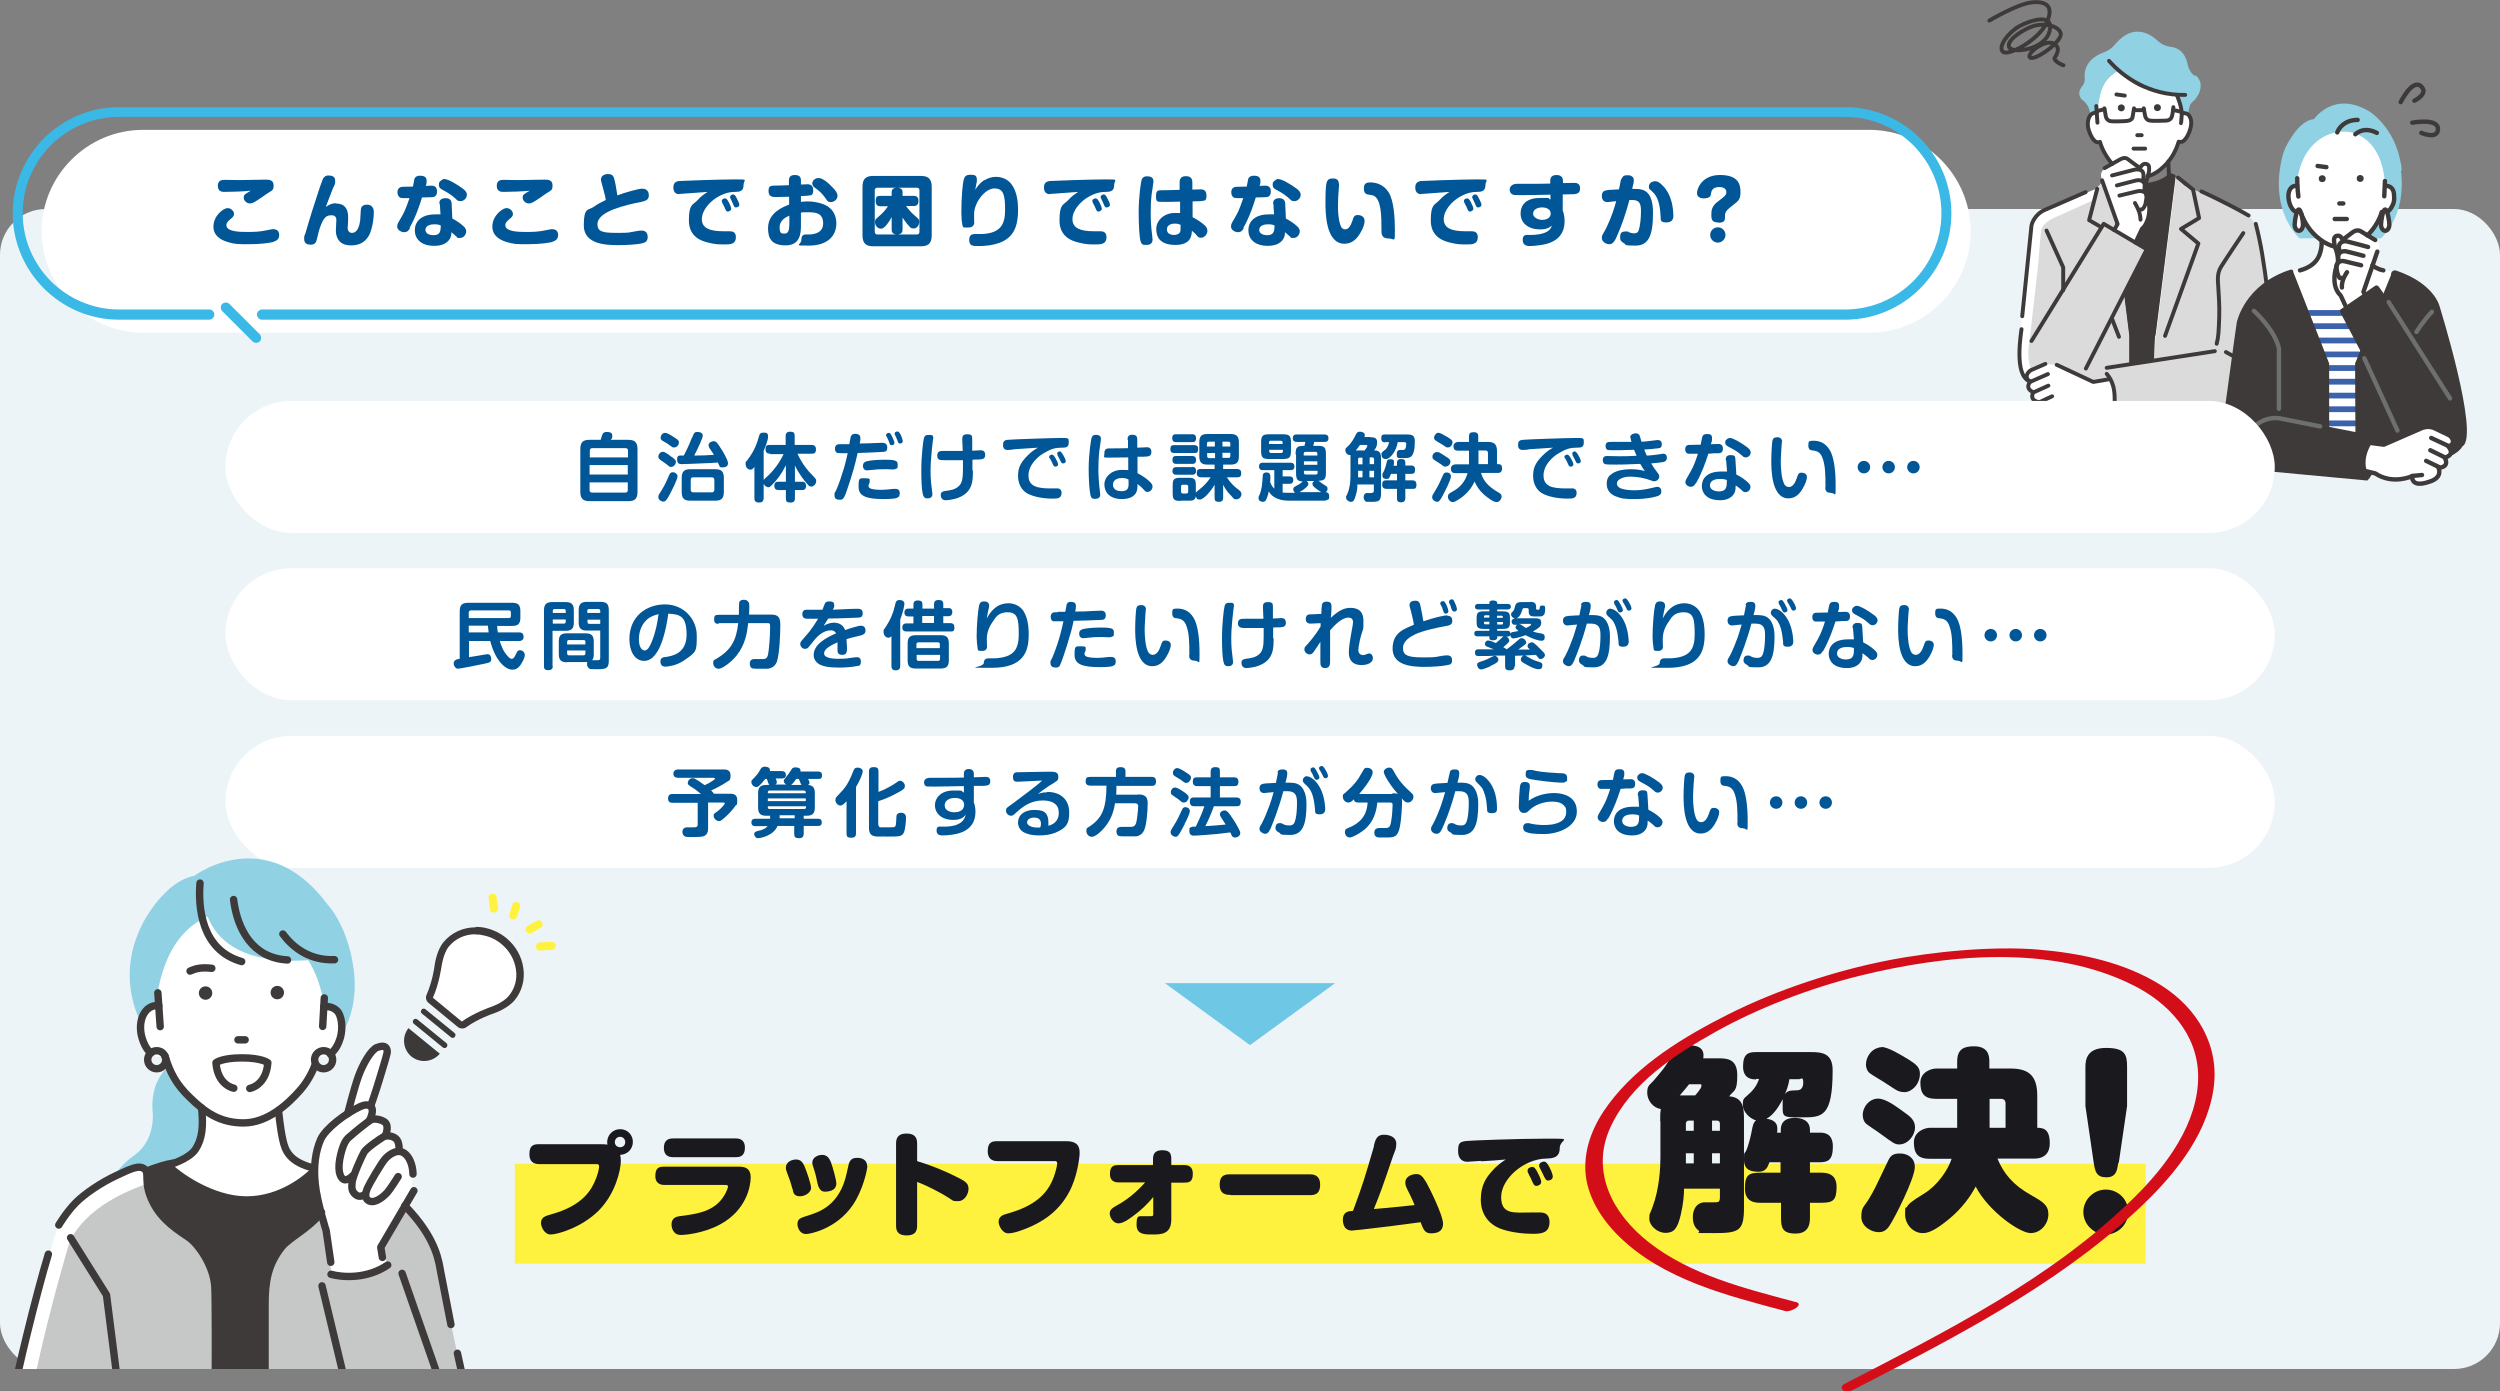 <?xml version="1.0" encoding="UTF-8"?>
<svg xmlns="http://www.w3.org/2000/svg" version="1.1" xmlns:xlink="http://www.w3.org/1999/xlink" viewBox="0 0 1080 601">
  <rect x="0" y="0" width="1080" height="601" fill="#808080" stroke="none"/>
  <!-- Generator: Adobe Illustrator 29.7.1, SVG Export Plug-In . SVG Version: 2.1.1 Build 8)  -->
  <defs>
    <style>
      .st0 {
        fill: #005697;
      }

      .st1 {
        fill: #edf4f8;
      }

      .st2 {
        fill: #3e3a39;
      }

      .st3 {
        stroke-width: 1.9px;
      }

      .st3, .st4, .st5, .st6, .st7, .st8, .st9 {
        fill: none;
      }

      .st3, .st4, .st6, .st7, .st8, .st9 {
        stroke-linecap: round;
        stroke-linejoin: round;
      }

      .st3, .st8, .st9 {
        stroke: #3e3a39;
      }

      .st10 {
        fill: #6ec7e5;
      }

      .st4 {
        stroke: #6e706f;
        stroke-width: 1.9px;
      }

      .st11 {
        fill: #fff23f;
      }

      .st12 {
        fill: #fff;
      }

      .st13 {
        fill: #3ab8e6;
      }

      .st14 {
        fill: #1a1a1e;
      }

      .st15 {
        fill: #3c3939;
      }

      .st16 {
        isolation: isolate;
      }

      .st6 {
        stroke: #fff23f;
        stroke-width: 3.5px;
      }

      .st7 {
        stroke: #3d62ac;
        stroke-width: 2.5px;
      }

      .st8 {
        stroke-width: 3.2px;
      }

      .st17, .st18 {
        fill: #90d1e4;
      }

      .st9 {
        stroke-width: 1.7px;
      }

      .st19 {
        fill: #dadbda;
      }

      .st20 {
        fill: #c6c8c7;
      }

      .st18 {
        mix-blend-mode: multiply;
      }

      .st21 {
        fill: #d40e19;
      }

      .st22 {
        clip-path: url(#clippath);
      }
    </style>
    <clipPath id="clippath">
      <rect class="st5" y="351.2" width="212.6" height="240.2"/>
    </clipPath>
  </defs>
  <g class="st16">
    <g id="_レイヤー_1" data-name="レイヤー_1">
      <g>
        <rect class="st1" y="90.3" width="1080" height="501.1" rx="19.8" ry="19.8"/>
        <g>
          <g>
            <path class="st2" d="M940.1,76.2c-.9-1.5-2.9-1.3-2.9-1.3-.5-.1-.1.6-.9,1.3-2.7,2.3-8.7,3.5-18.3,4.4l-5.3-3.8-1.2,86.3,24.7-1,2.2-69.5.7-1.8s1.8-13.2,1-14.6Z"/>
            <path class="st12" d="M908.3,174.8v-.7c0,0-21.3-5.2-21.3-5.2,0,0-18.2-.2-14.8-18.5l4.3-42.8,1.1-9.3s1.5-5.2,7.4-7.8l16.3-7.2,4.1-1.7,2.8-2.8s4.3,10.1,4.7,12.1l6.7,53.8v12.6l11-1.3s.2-12.6.6-11l8.7-68.7,3.4,3.8,13.3,5.8,14,7.2s3.3,1.6,4.2,6.3c0,0,6.7,31.2,7.1,62.5,0,0,.7,11.7-8.3,12.6l-7.4,1.7-44.8,6.2c-2.5.4-6.4,1.3-8.8.4,0,0-3.1-2.8-4.6-8.1Z"/>
            <path class="st12" d="M928,38.1c5.9,2.4,8.1,2.9,12.2,2.6,0,0,1.1.2.3.6.3.6.9,2.7,1.4,4.6.3,1.3.6,2.5.7,3,.4-.2.9-.2,1.3-.2,1.9.3,3,3,2.5,5.9-.5,3-2.5,6.9-4.4,6.6-.3,0-.6-.2-.8-.3-.7,2.7-3,9.6-10.5,14-6.9,3.8-13,0-13,0-7.5-4.4-9.8-11.3-10.5-14-.3.2-.5.3-.8.3-1.9.3-3.8-3.6-4.4-6.6-.5-3,.6-5.6,2.5-5.9.4,0,.9,0,1.3.2l.6-4.7c1.3-7.5,3.1-10.1,8-13.5,0,0,11.3,9.4,13.7,7.3Z"/>
            <path class="st17" d="M948.1,32.8c-1.6-1.2-2.6-2.9-3-4.8-.6-3.3-2.4-7.3-7.6-7.8-1.9-.2-3.8-1.1-5.3-2.5-2.1-2-5.5-4.3-9.5-4-3.2.2-6.3,2.2-9.2,5.7-1.2,1.4-2.7,2.5-4.6,3.2-3.4,1.2-8.9,4.3-8.3,11.2.1,1.3-.3,2.6-1.2,3.6-1,1.2-1.9,3.2-.2,5.5l.3.2c1.6,1.1,2.7,2.8,3.2,4.6l.5,1.9c.4-.5.9-.8,1.5-.9.4,0,.9,0,1.3.2l.6-4.7c1.3-7.5,3.1-10.1,8-13.5,0,0,11.3,9.4,13.7,7.3,5.9,2.4,8.1,2.9,12.2,2.6,0,0,1.1.2.3.6.3.6.9,2.7,1.4,4.6.3,1.3.6,2.5.7,3,.4-.2.9-.2,1.3-.2.4,0,.8.3,1.1.5l.4-2.3c.4-2.1,1-2.4,2.6-3.8l1.6-2.5h0c1-2.4,1.6-5.6-1.5-8Z"/>
            <path class="st12" d="M909.3,72.7l6.4-3.8s1.6-1.2,3.5-.1l5.3,3.9s1.1-3,3.3-1.6c0,0,1.2.1.4,4.6,0,0-1.7,3.7-1.5,7.5,0,0,4.6,9.5-1.2,15.4l-3.6,7.6-10.2-3.9,3.1-5.4-6.5-18.7s-2.1-3.5,1.1-5.4Z"/>
            <path class="st19" d="M982.1,162c-.4-31.3-7.1-62.5-7.1-62.5-.9-4.8-4.2-6.3-4.2-6.3l-14-7.2-13.3-5.8-3.4-3.8-8.7,68.7c-.4-1.5-.6,11-.6,11l-11,1.4v-12.7l-2.2-17.6,9.8-19.3-13.2-7.8-1.1-9.1c-.5-1.9-4.7-12.1-4.7-12.1l-2.8,2.8-.7,4.5-17.3,7.8c-5.9,2.6-5.9,5.9-5.9,5.9l-1.3,15.3-3.6,31.6c-3.5,18.2,10.2,22.2,10.2,22.2l21.3,5.2v.7c1.6,5.4,4.7,8.1,4.7,8.1.8,1.1,6.4.6,8.8.3l44.8-6.9,7.4-1.7c8.9-.9,8.3-12.6,8.3-12.6Z"/>
            <path class="st12" d="M910.6,163.9l-6.5,1.1-15.6-7.4-5-.3-5.9,2.6c-.8.4-1.5,1-1.9,1.8-.5,1-.5,2.2,1.6,3.1,0,0-3.3,3.3,1.4,4.7,0,0-2.6,3.8,2.4,4.3,0,0-2.2,3.9,3.6,5.9,1.4.5,7.1,2.7,7.3-2.1,0,0,7.8,4,15.3-.7l5.5-1s1.6-5.3-2.2-12Z"/>
            <path class="st9" d="M911.1,26.3c6.1,6.9,17.4,15,32.9,14.7"/>
            <line class="st9" x1="914.3" y1="40.8" x2="917.9" y2="41.3"/>
            <circle class="st2" cx="916.4" cy="46.6" r="1.5"/>
            <circle class="st2" cx="932" cy="46.5" r="1.5"/>
            <line class="st9" x1="905.8" y1="48" x2="909.1" y2="47.2"/>
            <path class="st9" d="M909.1,46.8s.5,2.7.6,3.4.7,2.1,2.5,2.2c1.8.1,6,0,7-.2s1.9-.6,2.1-1.8.6-3.6.6-3.6"/>
            <path class="st9" d="M926.1,46.8s.4,2.5.6,3.3c.2.8.7,1.8,2.1,2s5.5.1,7,0,2.2-.9,2.5-1.9c.3-1,.6-3.9.6-3.9"/>
            <line class="st9" x1="938.8" y1="47.5" x2="942.4" y2="48.3"/>
            <path class="st9" d="M905.6,45.8s.3,5,.5,7.2"/>
            <path class="st9" d="M927.7,76.2c2.9-.8,5.3-2.5,7.5-4.7,3-3,4.8-6.4,6-10.3,0,0,.9.4,1.9-.2s2.6-2.9,3.3-6.1-.5-4.9-1.2-5.5-2.5-.6-2.5-.6"/>
            <path class="st9" d="M905.8,48.6s-2.1,0-3,1.5-1.2,3.8-.4,6.3c.8,2.5,2.1,4.5,3.2,4.9s1.6,0,1.6,0c0,0,.8,3.7,4.3,8.3.3.4.7.8,1,1.2"/>
            <path class="st9" d="M940.5,41.3s2.2,5,2,8.4c-.2,3.4-.3,3.5-.3,3.5"/>
            <line class="st9" x1="923.3" y1="58.4" x2="925.2" y2="58.4"/>
            <line class="st9" x1="921.7" y1="64.2" x2="926.7" y2="64.2"/>
            <path class="st9" d="M921.9,47.4s.6.2,1.1.2,1.6,0,1.9,0,1-.1,1.3-.3"/>
            <path class="st9" d="M909.2,72.6s6-3.4,6.8-3.8,2.1-1,3.3,0,5.2,3.8,5.2,3.8c0,0,1-2.2,2.6-1.8,1.6.4,1.3,1.6,1.3,2.8s-1.5,5.4-1.6,6.7.3,3.4.8,5c.6,1.6,1.4,4.9.4,8.7-1,3.7-2.7,4.8-2.7,4.8l-2.8,6"/>
            <path class="st9" d="M912.4,75.8s7.4-1.9,9.3-2.4c1.9-.5,3.1,0,3.6.4s.7,1.2.7,2.2c0,1-.2,2.5-.2,2.5"/>
            <path class="st9" d="M914.5,80.1s6.6-1.7,7.7-2,2-.4,3,0,1.4,1.2,1.3,2.2c0,.7-.1,1.8-.2,2.4"/>
            <path class="st9" d="M915.6,84.5s6.4-1.5,7.5-1.8c1.1-.3,2.6-.3,3.5.5.9.8.7,2.1.6,2.7s-.2,1.8-.5,2.6-.8,1.7-1.4,2h-.6"/>
            <path class="st9" d="M922.3,87.7s1.4,2.4,1.9,4.1.5,3.1.5,3.1"/>
            <path class="st9" d="M936.7,69.8l.3,6.3s-3.3,3.4-10.2,3.8"/>
            <polyline class="st9" points="908.1 77.9 914.8 96.8 913.3 99.4"/>
            <polyline class="st9" points="906 81.6 902.5 95.1 906.8 97.6"/>
            <path class="st9" d="M901,83s-15.5,6.8-17.9,7.8-4.9,3.8-5.5,6.6l-4,39.2"/>
            <path class="st9" d="M873.3,142.2s-.9,5.4-.9,10.7.9,10.5,4.5,11.9"/>
            <polyline class="st9" points="884.1 99.6 891.3 115.5 891.3 125.4"/>
            <polyline class="st9" points="877.6 147.3 908.8 96.7 927.4 107.7 901.1 159.2"/>
            <line class="st9" x1="912.5" y1="138" x2="915.4" y2="145.5"/>
            <polyline class="st9" points="888.5 157.6 904.3 165 910.7 163.9"/>
            <path class="st9" d="M883.6,157.2s-4.6,2-6,2.6c-1.4.6-3.6,3.3-.5,5,0,0-2.7,3,1.3,4.6,0,0-2.1,3.5,2.4,4.3,0,0-1.1,3.1,1.6,4.8s5.7,2.2,7.5,1.8c1.8-.5,2.1-2.1,2.1-2.9,0,0,2.8,1.7,6.7,1.7s6.1-.8,8.6-2.4l4.6-.9"/>
            <line class="st9" x1="877.2" y1="164.9" x2="884.7" y2="161.6"/>
            <line class="st9" x1="878.5" y1="169.5" x2="884.9" y2="166.6"/>
            <line class="st9" x1="880.9" y1="173.8" x2="886.5" y2="171.2"/>
            <line class="st9" x1="887.9" y1="177" x2="892.1" y2="177.5"/>
            <path class="st9" d="M910.1,161.5c2.2,2.7,4.4,6.2,3,17.2"/>
            <path class="st9" d="M911.4,180.4s0,2,2.1,2.8c0,0,58.8-8.2,61.3-8.6,2.5-.3,4.7-2.2,6.2-5.2,1.5-3,1.7-7.8,1.5-11.6-.2-3.8-.8-14.5-2.7-30-1.9-15.5-3.2-22.9-5.3-31.1"/>
            <path class="st9" d="M951,82.7s10.5,4.7,20.4,10.4"/>
            <path class="st9" d="M969.1,100.7s-7.8,11.6-9.7,14.7c-1.8,3.1-1.2,6.1-1.1,8.7s.6,7.3.4,13c-.2,5.7-.3,8.6-1.1,11.4"/>
            <line class="st9" x1="961.6" y1="152.1" x2="969.5" y2="156.4"/>
            <line class="st9" x1="910.1" y1="158.9" x2="956.8" y2="151.7"/>
            <polyline class="st9" points="940.9 76.7 947.4 81.9 950 94.2 942.2 98.9 949.7 105.2 935.3 145.1"/>
            <path class="st9" d="M859.4,8.9s12.1-7.3,18.6-7.9c6.4-.6,9.5,2.1,5.9,9.3-3.6,7.2-16.5,14.2-18.7,12s2.5-8.4,7.2-11c4.7-2.6,15.2-5.9,13,2.2-2.1,8.2-16.3,9.8-17.5,6.8-1.2-3,6.3-7.7,10.4-9,4.1-1.4,10.8-.5,11.9,3,1.1,3.5-11.5,12.4-13.3,10.5-1.7-1.9,8.3-9.3,11.4-5.1,1.7,1.7-.2,4.5-.7,5.3s1.7,2.5,3.8,3.2"/>
          </g>
          <g>
            <path class="st3" d="M1043,43.5s6.5-3.1,2.8-6.3c-3.7-3.2-8.7,6.9-8.7,6.9"/>
            <path class="st3" d="M1046,57.4s7.2,3.1,7.2-1.7-11.1-2.7-11.1-2.7"/>
            <path class="st12" d="M990.4,117.5s7.8-2.8,8.8-3.7c.6-.5,1.1-1,1.6-1.5,1.4-1.4,2.2-3.4,2.3-5.4l.2-4.2-2.6-7.5h22.1l-2.6,7.5.2,4.2c0,2,.9,4,2.3,5.4.5.5,1.1,1,1.6,1.5,1,.8,10.6,4.5,10.6,4.5,0,0-2.2,74.1-9.8,75l-13,.9c-.4,0-2.7.3-3.1.3-.4,0-5.7-.6-6.2-.6l-9.9-.6c-7.6-.9-2.4-75.8-2.4-75.8Z"/>
            <path class="st17" d="M1037.5,73.8c0-2.2-.4-3.5-.4-3.5-2.8-15.7-13.6-22.2-13.6-22.2-15.4-9.2-23.9,3.4-23.9,3.4-4,.2-7.6,4.5-9.6,7.6-1.1,1.6-1.7,2.8-1.7,2.8-.9,1.6-1.6,3.2-2.1,4.8h0c-6.5,24.8,7.3,36.3,7.3,36.3l16.5-.2h2l16.5.2s11.2-9.2,8.7-29.2Z"/>
            <path class="st12" d="M1018.1,105.1c7.7-4.6,10.1-10.8,10.8-13.7.3.2.5.3.9.3,1.9.3,3.9-1.9,4.5-5.1.5-3.1-.6-5.9-2.6-6.3-.5,0-.9,0-1.3.2h0c-1.2-21.9-14.7-23.9-17.9-23.6-3.1-.3-16.8,1.5-20,20.2l.2,3.4c-.4-.2-.9-.3-1.3-.2-1.9.3-3.1,3.1-2.6,6.3.5,3.1,2.5,5.4,4.5,5.1.3,0,.6-.2.9-.3.7,2.8,3.1,9,10.8,13.7,0,0,6.3,4,13.3,0Z"/>
            <path class="st12" d="M1026,103.7l-5.9-3.5s-1.5-1.1-3.2-.1l-4.9,3.7s-1-2.7-3.1-1.5c0,0-1.1.1-.3,4.2,0,0,1.6,3.4,1.4,7,0,0-4.2,8.8,1.1,14.3l3.3,7.1,9.5-3.7-2.9-5,6.1-17.4s2-3.2-1-5Z"/>
            <line class="st7" x1="997.5" y1="135.2" x2="1026.2" y2="135.2"/>
            <line class="st7" x1="999.8" y1="140.9" x2="1023.8" y2="140.9"/>
            <line class="st7" x1="1002.2" y1="147.1" x2="1021.3" y2="147.1"/>
            <line class="st7" x1="1004.5" y1="153.1" x2="1018.9" y2="153.1"/>
            <line class="st7" x1="1006.1" y1="159" x2="1017.3" y2="159"/>
            <line class="st7" x1="1006" y1="164.9" x2="1017.4" y2="164.9"/>
            <line class="st7" x1="1006" y1="170.9" x2="1017.4" y2="170.9"/>
            <line class="st7" x1="1006" y1="176.8" x2="1017.4" y2="176.8"/>
            <line class="st7" x1="1006" y1="182.9" x2="1017.4" y2="182.9"/>
            <path class="st2" d="M1032.9,118.6c0-1.2,1.1-2.1,2.3-1.7,16.2,5.5,18.6,15.1,18.6,15.1,0,0,17.6,56.4,10,60.8,0,0-3.2,6.6-16.7,5.8-2,2.2-18.5,2-18.5,2l-11-.6-.2-43,15.6-38.4Z"/>
            <path class="st2" d="M1011.4,133.5l14.6-10c.5-.4,1.2-.2,1.6.3l32,44.9c.4.5.2,1.2-.3,1.6-.4.3-.9.3-1.3,0l-14.1,22.8.3.6c.3.6,0,1.3-.5,1.6-.2,0-.4.1-.5.1-.4,0-.8-.2-1-.6l-31.2-59.9c-.3-.5-.1-1.2.4-1.5Z"/>
            <path class="st2" d="M960.9,180.6c0-2.2.2-4.7.7-7.4,3.1-23.2,4.7-34,4.7-34,0,0,3.3-16.4,23.2-22.7.7-.2,1.3.3,1.2,1l15.5,39.5v27.4c-.1,0,21.2,4.2,21.2,4.2,0,0,.9,13.4-4.7,19l-48.1-4.5c-6.9-.6-12.5-5.8-13.5-12.6-.4-2.5-.5-5.6-.1-9.7Z"/>
            <path class="st12" d="M1023.7,191.3l6.1.8,16.5-7.2.7-.2c1.3-.4,2.6-.4,3.9,0l.6.2,6.1,2.9c.8.4,1.5,1,1.8,1.8.5,1,.6,2.4-1.7,3.3,0,0,3.3,3.5-1.6,4.8,0,0,2.6,4-2.7,4.4,0,0,2.2,4.1-3.9,6-1.5.5-7.5,2.6-7.5-2.4,0,0-8.3,3.9-15.9-1.2l-4.6-1.1s-2.1-5,2-12Z"/>
            <path class="st12" d="M994.9,97c0,1.5-.8,2.7-1.8,2.7s-1.8-1.2-1.8-2.7.8-6.5,1.8-6.5,1.8,5,1.8,6.5Z"/>
            <path class="st12" d="M1032.2,97c0,1.5-.8,2.7-1.8,2.7s-1.8-1.2-1.8-2.7.8-6.5,1.8-6.5,1.8,5,1.8,6.5Z"/>
            <path class="st3" d="M1009.7,57.2c.5-1.6,3-5.4,8.8-5.4"/>
            <path class="st3" d="M1017.5,58c1.4-1.2,4.3-3.1,9.3-.6"/>
            <line class="st3" x1="1001.2" y1="71.7" x2="1005" y2="72.2"/>
            <circle class="st2" cx="1003.2" cy="77.2" r="1.5"/>
            <circle class="st2" cx="1019.6" cy="77.1" r="1.5"/>
            <path class="st3" d="M992.4,77s0,4.4.5,7.9"/>
            <path class="st3" d="M992.4,80.3s-.9-.1-1.7.2-2.1,1.5-2.1,4.2c0,2.7,1.3,6.5,3.8,7"/>
            <path class="st3" d="M994.9,97c0,1.5-.8,2.7-1.8,2.7s-1.8-1.2-1.8-2.7.8-6.5,1.8-6.5,1.8,5,1.8,6.5Z"/>
            <path class="st3" d="M994.2,92.5s1.6,4.7,5.2,8.4c3.7,3.7,6.7,5,9.1,5.6"/>
            <path class="st3" d="M1022.7,101.7s4.6-4.2,6.2-10.1"/>
            <path class="st3" d="M1032.2,97c0,1.5-.8,2.7-1.8,2.7s-1.8-1.2-1.8-2.7.8-6.5,1.8-6.5,1.8,5,1.8,6.5Z"/>
            <path class="st3" d="M1031.2,91.5s1-.3,1.9-1.9c.9-1.6,1.4-2.6,1.1-5.8-.3-3.1-2.5-3.6-3.8-3.5"/>
            <line class="st3" x1="1030.3" y1="78.2" x2="1030" y2="84.8"/>
            <line class="st3" x1="1010.6" y1="87.9" x2="1012.3" y2="87.9"/>
            <line class="st3" x1="1008.6" y1="94.6" x2="1013.8" y2="94.6"/>
            <path class="st3" d="M1026.1,103.7s-4.8-2.9-6.1-3.7-2.6-.4-3.6.3l-4.4,3.3s-.8-2.3-2.6-1.7-.9,3.1-.8,4.5c0,0,1.6,3.3,1.4,7,0,0-1.8,3.7-1.5,8.1s2.6,5.9,2.7,6.2l3.3,7.1"/>
            <polyline class="st3" points="1023.8 131.1 1021 126.1 1027 108.7"/>
            <path class="st3" d="M1023,106.7s-7.3-2-9.1-2.4-3.6.6-3.5,2.6l.2,2.1"/>
            <path class="st3" d="M1021,110.5s-6-1.6-7.4-1.9-3.7.2-3.5,2.8l.2,1.8"/>
            <path class="st3" d="M1020,114.6s-5.4-1.3-7-1.7-3.2,0-3.7,2c0,0,.2,4,1.5,5.2h.8"/>
            <path class="st3" d="M1013.9,117.6s-2.5,3.4-2.2,6.6"/>
            <path class="st3" d="M1024.9,114.7s2,1.6,4.7,2.1"/>
            <path class="st3" d="M1002.9,104.2s.4,2.3-.9,5.9c-1.3,3.6-4.7,5.7-8.4,6.7"/>
            <path class="st4" d="M973.7,134.3s8.7,7.7,10.8,16.1v26.2"/>
            <path class="st4" d="M973.8,184.4s3.9-4.5,10.9-3.7l17.6,3.5"/>
            <line class="st4" x1="1021.4" y1="154.8" x2="1035.7" y2="186"/>
            <line class="st4" x1="1031.9" y1="130.5" x2="1058.4" y2="172.1"/>
            <path class="st4" d="M1043.9,143.4s3.1-5,6.7-8.7"/>
            <path class="st3" d="M1023.7,191.3l6.1.8,16.5-7.2.7-.2c1.3-.4,2.6-.4,3.9,0l.6.2,6.1,2.9c.8.4,1.5,1,1.8,1.8.5,1,.6,2.4-1.7,3.3,0,0,3.3,3.5-1.6,4.8,0,0,2.6,4-2.7,4.4,0,0,2.2,4.1-3.9,6-1.5.5-7.5,2.6-7.5-2.4,0,0-8.3,3.9-15.9-1.2l-4.6-1.1s-2.1-5,2-12Z"/>
            <line class="st3" x1="1057.8" y1="192.7" x2="1050.3" y2="189.2"/>
            <line class="st3" x1="1056.2" y1="197.6" x2="1049.9" y2="194.5"/>
            <line class="st3" x1="1053.5" y1="201.7" x2="1048.1" y2="199.1"/>
            <line class="st3" x1="1046.3" y1="205.2" x2="1042.1" y2="205.6"/>
          </g>
        </g>
        <rect class="st12" x="97.4" y="173.2" width="885.3" height="57" rx="28.5" ry="28.5"/>
        <rect class="st12" x="97.4" y="245.5" width="885.3" height="57" rx="28.5" ry="28.5"/>
        <rect class="st12" x="97.4" y="317.9" width="885.3" height="57" rx="28.5" ry="28.5"/>
        <g>
          <path class="st0" d="M271.4,190c2.6,0,4,.9,4,4v18.5c0,3.1-1.3,4-4,4h-16.7c-2.6,0-4-.9-4-4v-18.5c0-3.1,1.3-4,4-4h4.8c.1-.4.6-2.1.8-2.4.2-.5.6-1,1.8-1s2.4.2,2.4,1.5,0,.9-.6,1.9h7.4ZM271.3,197.6v-2.9c0-.7-.3-1.1-1.1-1.1h-14.3c-.8,0-1.1.4-1.1,1.1v2.9h16.5ZM254.7,200.9v4.1h16.5v-4.1h-16.5ZM254.7,208.4v3.3c0,.7.3,1.1,1.1,1.1h14.3c.8,0,1.1-.4,1.1-1.1v-3.3h-16.5Z"/>
          <path class="st0" d="M289.1,214c-1.3,2.4-1.8,2.7-2.6,2.7s-2.1-.8-2.1-1.9.2-1,1.6-3.3c1.2-1.9,2.5-4.8,3.1-6.3.3-.7.6-1.2,1.6-1.2s2,.9,2,1.7c0,1.5-2.6,6.4-3.6,8.3ZM289.3,196.8c2.3,1.5,2.7,2,2.7,2.7,0,1.1-1,2.2-2,2.2s-.7-.1-2.1-1.2c-.2-.1-2.2-1.5-2.6-1.8-.6-.4-.9-.9-.9-1.4,0-1.1.9-2.1,1.8-2.1s.8,0,3.1,1.5ZM290.4,188.4c2.7,1.6,2.9,2,2.9,2.7,0,1.2-1,2.2-2,2.2s-.6,0-2.9-1.6c-.4-.2-1.9-1.2-2.2-1.3-.5-.3-.8-.7-.8-1.3,0-1.1.9-2.1,1.9-2.1s2.3.9,3.2,1.4ZM299,189.1c.8-2.1,1-2.5,2.3-2.5s2.3.5,2.3,1.6-2.2,5.7-3.7,8.6c2.8,0,5.7-.1,8.5-.3-.4-.7-.5-.9-1.9-2.9-.1-.2-.4-.8-.4-1.3,0-1,1.2-1.7,2.2-1.7s1.5.5,3.3,3.4c.3.4,2.9,4.6,2.9,6.1s-1.3,1.8-2.4,1.8-1,0-1.3-.6c0-.1-.6-1.3-.7-1.5-2.4.2-3.7.3-5.1.3-3.1.2-10.5.4-10.6.4-.6,0-1.9,0-1.9-2s.9-1.7,2.9-1.7c.8-1.6,2-3.8,3.5-7.7ZM312.7,212.6c0,2.9-1.3,3.7-3.7,3.7h-10.8c-2.4,0-3.7-.8-3.7-3.7v-6.2c0-2.9,1.3-3.7,3.7-3.7h10.8c2.4,0,3.7.8,3.7,3.7v6.2ZM308.6,207.3c0-.7-.4-1.1-1.1-1.1h-8c-.8,0-1.1.4-1.1,1.1v4.3c0,.7.4,1.1,1.1,1.1h8c.7,0,1.1-.4,1.1-1.1v-4.3Z"/>
          <path class="st0" d="M332.7,196c-.4,0-2,0-2-1.8s.6-2,2-2h6.7v-3.7c0-.5,0-2,1.8-2s2.1.5,2.1,2v3.7h7.2c.5,0,2,0,2,1.9s-1,1.9-2,1.9h-6c2.3,5,5.2,8,5.4,8.2l1.9,2c.6.6.8,1,.8,1.6,0,1.4-1.2,2.4-2.1,2.4s-1.1-.3-2-1.4c-.9-1-3.4-4.1-5.1-7.7v7h3c.5,0,1.8,0,1.8,1.8s-1.1,1.8-1.8,1.8h-3v3.4c0,.7,0,2-1.8,2s-2.1-.4-2.1-2v-3.4h-3.1c-.5,0-1.9,0-1.9-1.8s1.2-1.8,1.9-1.8h3.1v-7.1c-2,4-3.8,6.3-6.2,8.7-.6.6-.9.8-1.4.8s-1.5-.4-2-1.5v6.1c0,.5,0,2-1.9,2s-2.1-.9-2.1-2v-13.4c-.6.8-1,1.2-1.7,1.2-1.1,0-2.1-1-2.1-2.4s.1-.9.6-1.5c1.9-2.6,2.6-3.7,3.8-6.4.5-1.2.9-2.3,1.4-4.2.2-.8.5-1.5,1.8-1.5s2.1,0,2.1,1.7-1.3,4.7-1.9,6.2v12.6c.1-.2.2-.4.7-.8,3.7-3.2,6.3-7,7.9-10.4h-5.7Z"/>
          <path class="st0" d="M367.6,188.5c.3-.8,1-1.1,1.8-1.1,2,0,2.3,1.1,2.3,1.9s0,.7-.3,2.3c3,0,5.9-.2,9.1-.3.3,0,.6,0,.7,0,1.3,0,2.1.6,2.1,2s-.5,1.8-1.6,1.9c-.9.1-8.2.4-11.2.5-1.1,5.1-2.6,10.2-4.3,15.1-1.4,4.2-1.8,5.1-3.3,5.1s-2.4-.4-2.4-1.9,0-.7.7-2.2c1.2-2.6,2.6-6.9,3.5-9.9.5-1.9,1.1-4.1,1.5-6.1-.9,0-3.7,0-4.4-.1-.5-.1-1.1-.7-1.1-1.8s.4-1.8,1.6-2c.2,0,4.1,0,4.6,0,.1-.6.5-2.8.6-3.2ZM387.3,215.2c-.5.1-2.1.4-5.5.4-7.6,0-10.9-1.3-10.9-5.3s.4-3.7,2.8-3.7,2,.4,2,1.4-.1.7-.2.8c-.2.4-.3.7-.3,1,0,.9.6,1.3,1.8,1.5.8.2,2.1.3,3.4.3,2.1,0,3.5-.2,5.5-.4.4,0,.6,0,.9,0,1.3,0,1.9.6,1.9,1.9s-.5,1.8-1.4,2ZM387,202.5c-.4.3-.8.3-1.3.3s-1.5,0-2.2-.1c-.4,0-.8,0-1.5,0-2.1,0-3.8.1-4.2.2-2.5.2-2.9.3-3.2.3-1.8,0-1.8-1.7-1.8-2,0-1,.5-1.7,1.9-2,2.1-.5,5.6-.6,7.9-.6,5.2,0,5.2.8,5.2,2.4s-.2,1.2-.7,1.5ZM382.8,188.5c0-.2,0-.4,0-.5,0-.8.8-1,1.2-1,.6,0,.7.3,1.4,1.6.6,1.3,1,2.3,1,2.7,0,.7-.5,1-1.2,1s-.8-.3-.9-.8c-.3-.8-.4-1.1-.6-1.5-.2-.4-.5-1.1-.7-1.5ZM386.5,187.8c0-.2,0-.5,0-.5,0-.8.9-.9,1.2-.9.4,0,.8.2,1.5,1.6.3.6.8,2.1.8,2.6,0,.9-.9,1-1.2,1-.7,0-.9-.7-1-1-.1-.4-.2-.6-.5-1.2,0-.3-.6-1.3-.7-1.6Z"/>
          <path class="st0" d="M403.1,189.6c0,.7-.5,3.6-.5,4.2,0,.9-.6,5.1-.6,9.3s.3,6.3.6,8.6c0,.3.2,1.4.2,1.8,0,1.8-1.8,1.8-2.1,1.8-1.4,0-1.8-.7-2.1-2.1-.4-1.6-.6-5.8-.6-9.9,0-6.6.8-12.6,1.1-13.9.4-1.5,1.2-1.5,2.4-1.5s1.7,0,1.7,1.7ZM420.3,203.3c0,4.3,0,9.4-6.5,11.8-2.4.9-5.2,1-5.3,1-1.6,0-2.1-1.3-2.1-2.2,0-1.3.7-1.6,1.9-1.8,2.2-.3,4.3-.5,6-2.2,1.3-1.2,1.7-3.3,1.7-7.1s0-3.4,0-4c-1.6,0-6.7,0-8,0-1.9,0-3.1,0-3.1-2s1.3-2,3.1-2,5.6,0,7.9,0c0-1.3-.2-3.5-.2-4.8s0-2.4,2.1-2.4,2.2.6,2.2,2.2c0,.8,0,4.2,0,4.9,3-.1,3.2-.2,3.5-.2.9,0,2.1.2,2.1,2s-1.2,1.9-2.7,2c-1.3,0-1.4,0-2.8.1,0,3.5,0,3.9,0,4.6Z"/>
          <path class="st0" d="M437.8,194.2c-.4,0-2.1.2-2.4.2-1.9,0-2.1-1.3-2.1-2.2,0-1.4.5-2.1,2.1-2.2,1.7-.2,19.6-.8,23-.8s3.3,0,3.3,2.1-1.5,2.1-3.2,2.1c-2.6,0-4.5.5-7.8,2.5-2.2,1.3-6.4,4.8-6.4,9.5s3.7,5.6,9.6,5.6,2.9,0,3.3,0c1.1.3,1.4,1,1.4,1.9,0,2.5-1.9,2.5-3.9,2.5-4.6,0-8.1-.9-10.3-1.9-3.2-1.5-4.6-4.7-4.6-7.8s.6-5.4,4.1-8.9c1.8-1.8,3.1-2.6,4.5-3.4-3.5.2-7.1.5-10.6.7ZM453.4,198c0-.2-.2-.4-.2-.6,0-.6.7-1,1.2-1s.8.3,1.5,1.4c.4.6,1.2,2.2,1.2,2.8,0,.8-.8,1-1.2,1s-.7-.3-.9-.7c-.2-.4-.5-1.1-.7-1.5-.1-.2-.7-1.3-.8-1.5ZM456.9,196.5c-.1-.3-.2-.4-.2-.6,0-.6.7-.9,1.1-.9s.8.4,1.4,1.4c.2.4,1.2,2,1.2,2.8s-.7,1-1.2,1-.7-.4-.8-.5c-.1-.3-.7-1.4-.8-1.6-.1-.3-.7-1.3-.8-1.5Z"/>
          <path class="st0" d="M475.6,189.8c0,.4-.6,4.3-.7,5.1-.3,2.6-.4,5.6-.4,8.1s.3,6.6.6,8.7c0,.5.2,1.5.2,1.9,0,1.4-.9,1.9-2.1,1.9s-1.7-.1-2.1-1.5c-.5-2-.8-7.1-.8-11.3,0-7.2,1.1-12.8,1.2-13.3.2-.7.5-1.8,2.5-1.5,1.5.2,1.6,1.1,1.6,1.8ZM487.1,190c0-.8,0-2.2,2.1-2.2s2.1,1.4,2.1,2.2v3.4c3.5-.1,3.9-.2,4-.2.5,0,2.1,0,2.1,2s-1.2,2-3.2,2.1c-.4,0-2.4,0-2.8,0v7.1c3.1,1.6,4.8,3.2,5.3,3.7.9.8,1.2,1.5,1.2,2.1,0,1.2-1,2.3-2.1,2.3s-.9-.2-2.3-1.6c-.5-.6-1.1-1-2.1-1.8,0,1.4,0,2.6-.6,3.7-1.2,2.5-4.6,2.8-6.1,2.8-5.4,0-7.6-3-7.6-6.3s3.1-6.3,7.5-6.3,2.2.2,2.8.3v-5.7c-3.7,0-5.1.1-8.2.1s-2.1,0-2.1-2,1.3-2,2.6-2c3.6,0,4,0,7.6-.1v-3.6ZM484.7,206.5c-1.1,0-3.9.3-3.9,2.9s2.8,2.8,3.6,2.8,2.4-.1,2.9-1.4c.3-.7.3-1.9.2-3.7-.7-.3-1.4-.6-2.8-.6Z"/>
          <path class="st0" d="M515.9,192.3c.5,0,1.7,0,1.7,1.6s-.5,1.8-1.7,1.8h-8.6c-.5,0-1.7,0-1.7-1.6s.6-1.8,1.7-1.8h8.6ZM515,187.6c.5,0,1.7,0,1.7,1.7s-1,1.7-1.7,1.7h-6.9c-.5,0-1.7,0-1.7-1.7s1-1.7,1.7-1.7h6.9ZM515,197c.5,0,1.7,0,1.7,1.7s-1.1,1.7-1.7,1.7h-6.8c-.5,0-1.7,0-1.7-1.7s.9-1.7,1.7-1.7h6.8ZM515,201.7c.5,0,1.7,0,1.7,1.7s-1.2,1.7-1.8,1.7h-6.7c-.5,0-1.7,0-1.7-1.6s1.1-1.7,1.7-1.7h6.8ZM509.9,216.4c-2.7,0-3.3-.6-3.3-3.3v-3.4c0-2.7.6-3.3,3.4-3.3h3.3c2.8,0,3.3.6,3.3,3.3v3.1c.4-.5,2.5-2.1,2.9-2.5,1.3-1.2,2.5-2.6,3.5-4.1h-4c-.4,0-2,0-2-1.7s.6-1.9,2-1.9h5.7v-1.9h-3.1c-2.2,0-3.5-.7-3.5-3.5v-6.2c0-2.8,1.2-3.5,3.5-3.5h10.1c2.3,0,3.5.9,3.5,3.5v6.2c0,2.6-1.1,3.5-3.5,3.5h-3.3v1.9h5.9c.4,0,1.9,0,1.9,1.7s-.6,1.9-1.9,1.9h-4.3c1.5,2.4,3.5,4.2,4.2,4.7,1.8,1.3,2.1,1.7,2.1,2.6s-.8,2.2-2.1,2.2-.9,0-2.5-1.7c-1.5-1.5-2.4-2.8-3.3-4.6v5.5c0,.5,0,1.9-1.7,1.9s-2-.5-2-1.9v-5.5c-1.5,2.7-4.7,6.4-6.3,6.4s-1.3-.4-1.8-1.4c-.3,1.9-1.7,1.9-3.2,1.9h-3.4ZM513.3,210.2c0-.5-.3-.8-.8-.8h-1.5c-.4,0-.8.2-.8.8v2.2c0,.5.3.8.8.8h1.5c.5,0,.8-.3.8-.8v-2.2ZM524.8,192.9v-2.1h-2.6c-.4,0-.8.2-.8.8v1.3h3.3ZM524.8,195.7h-3.3v1.4c0,.5.3.8.8.8h2.6v-2.1ZM528.1,192.9h3.4v-1.3c0-.5-.3-.8-.7-.8h-2.7v2.1ZM528.1,195.7v2.1h2.7c.4,0,.7-.2.7-.8v-1.4h-3.4Z"/>
          <path class="st0" d="M559.7,196.2c0-3.1.7-3.6,3.8-3.6.2-.5.2-.8.4-1.7h-3.7c-.4,0-1.7,0-1.7-1.6s1.1-1.6,1.7-1.6h12c.4,0,1.7,0,1.7,1.6s-1.2,1.6-1.7,1.6h-4.5c0,.6-.4,1.4-.4,1.7h1.9c2.9,0,3.6.6,3.6,3.6v7.9c0,2.9-.6,3.5-3.2,3.6,1.9,1.4,1.9,1.4,3,2.1.4.2.9.5.9,1.2s-.1,1.1-.8,1.6c.7.1,1.5.3,1.5,1.7s0,1.3-.7,1.6c-.3.2-.9.4-1.4.4h-15.1c-6.4,0-8.2-2.9-8.9-4-.2,1.2-.7,2.7-1,3.3-.3.7-.7,1.2-1.5,1.2s-1.9-.4-1.9-1.5.1-.8.4-1.5c1.1-2.6,1.2-5.1,1.4-8.1,0-.7.2-1.6,1.6-1.6s1.7.8,1.7,1.9,0,1.6-.1,2.2c.5,1.4,1,2.1,1.8,2.9v-8h-4.9c-.5,0-1.7,0-1.7-1.6s1.2-1.6,1.7-1.6h11.9c.4,0,1.7,0,1.7,1.6s-1.2,1.6-1.7,1.6h-3.4v2.7h2.9c.4,0,1.7,0,1.7,1.6s-1.3,1.6-1.7,1.6h-2.9v3.8c.8,0,1.8.1,2.2.1h3.2c-.8-.6-.8-1.4-.8-1.6,0-.8.4-.9,1.8-1.7.4-.2,1-.5,1.6-1,.5-.4.6-.5.7-.6-2.3-.1-2.9-.9-2.9-3.6v-7.9ZM557.7,194.7c0,2.9-.6,3.6-3.6,3.6h-5.7c-2.9,0-3.6-.6-3.6-3.6v-3.5c0-2.9.6-3.6,3.6-3.6h5.7c3,0,3.6.7,3.6,3.6v3.5ZM548.3,191.8h5.8v-.6c0-.5-.3-.8-.8-.8h-4.3c-.5,0-.8.2-.8.8v.6ZM548.3,194.3v.6c0,.5.3.8.8.8h4.3c.5,0,.8-.2.8-.8v-.6h-5.8ZM564.3,207.7c.9.5.9,1.3.9,1.4,0,.5-.2.8-1.2,1.7-.4.4-1.7,1.3-2.6,1.8h9.4c-.7-.4-1.4-.9-2.1-1.4-1.5-1.2-1.7-1.5-1.7-2.1s0-.8.8-1.3h-3.5ZM563.3,196.8h5.8v-.8c0-.5-.2-.8-.8-.8h-4.3c-.6,0-.8.4-.8.8v.8ZM569.1,199.3h-5.8v1.5h5.8v-1.5ZM563.3,203.4v.8c0,.2,0,.8.8.8h4.3c.8,0,.8-.5.8-.8v-.8h-5.8Z"/>
          <path class="st0" d="M592,188.9c1.3,0,2.9,0,2.9,2.1s-.7,2.8-1.3,3.6h.5c2.5,0,2.5,2.4,2.5,3.5v15.1c0,3.5-1.2,3.6-4.4,3.6s-1.9,0-2.3-.3c-.6-.4-.8-1.1-.8-1.7,0-1.1.5-1.7,1.2-1.8.3,0,.4,0,1.4,0s1.8,0,1.8-1v-2.7h-7.1c0,2.3-.4,3.7-.8,5-.6,2-1,2.5-2,2.5s-2.1-.9-2.1-1.8.1-.7.5-1.5c1.1-2.5,1.4-5.3,1.4-8v-7.3c0-.8,0-1.2,0-1.6,0,0-.3,0-.4,0-.8,0-1.8-.9-1.8-2s0-.7,1.6-2.3c1.3-1.5,1.9-2.5,3-4.7.4-.8.8-1.1,1.7-1.1,1.2,0,2.1.6,2.1,1.4s-.2.8-.2.9h2.6ZM587.6,192.1c-.6.9-1.2,1.7-1.9,2.5.5,0,.7,0,1.4,0h2.4c.4-.4,1.2-1.6,1.2-2s-.4-.4-.6-.4h-2.5ZM588.6,200.5v-2.8h-1.2c-.5,0-.7.3-.7.8v2.1h1.9ZM588.6,203.4h-1.9v2.8h1.9v-2.8ZM591.6,200.5h2v-2.1c0-.5-.3-.8-.7-.8h-1.2v2.8ZM593.6,203.4h-2v2.8h2v-2.8ZM598.4,191.1c-.4,0-1.7,0-1.7-1.6s.4-1.8,1.7-1.8h9.5c2.3,0,3.3.5,3.3,2.9s-.2,4.4-.9,5.7c-.8,1.6-2.1,1.6-4.4,1.6s-2.5,0-2.5-1.8,1.1-1.7,1.7-1.7c1.3,0,1.6,0,1.9-.4.4-.5.5-1.7.5-2.3s-.5-.7-1-.7h-2.7c-.5,3.8-3.3,7.3-5,7.3s-2-1.1-2-2,0-.7,1.7-2.1c.3-.2,1.2-1.3,1.6-3.2h-1.8ZM603.5,201.1v-1.2c0-1,.5-1.6,1.8-1.6s1.8.4,1.8,1.6v1.2h2.5c.4,0,1.7,0,1.7,1.7s-.6,1.9-1.7,1.9h-2.5v2.8h2.9c.5,0,1.9,0,1.9,1.8s-.5,1.9-1.9,1.9h-2.9v3.9c0,.4,0,1.9-1.7,1.9s-1.9-.6-1.9-1.9v-3.9h-4.4c-.4,0-2,0-2-1.7s.5-2,2-2h4.4v-2.8h-2.6c-.6,1.7-.9,2.2-1.8,2.2s-1.9-.2-1.9-1.5,0-.5.7-2c.6-1.4.8-2.1,1.2-3.9.1-.6.3-1.1,1.4-1.1s1.7,0,1.7,1.3-.2,1.2-.2,1.5h1.5Z"/>
          <path class="st0" d="M626.8,205.8c0,1.5-2.5,6.3-3.5,8.2-1.3,2.5-1.8,2.8-2.5,2.8s-2.1-.8-2.1-1.9.3-1.1,1.3-2.9c1.4-2.3,2.1-3.8,3.4-6.8.3-.5.5-1.1,1.5-1.1s1.9.5,1.9,1.7ZM624.5,201.6c-.5,0-.7,0-2.1-1.1-.7-.5-1.9-1.2-2.8-1.8-.6-.4-.8-.9-.8-1.4,0-1,.8-2,1.9-2s.9,0,4,2c.9.5,1.9,1.2,1.9,2.1s-.7,2.1-2,2.1ZM625,188.6c2.1,1.3,2.5,1.7,2.5,2.5s-.7,2.2-1.9,2.2-.8-.2-2-.9c-1.1-.7-3-1.8-3.1-1.9-.5-.3-1-.7-1-1.4s.6-1.8,1.5-2.1c.5-.1,1-.2,3.9,1.6ZM639.8,204.3c1.2,4.2,4,6.4,8,8.7.3.2.9.6.9,1.5s-.8,2.4-2.2,2.4-3.9-1.9-5.6-3.4c-1.9-1.7-3.1-3.7-3.9-5.5-1.3,3.1-3.9,5.8-6.3,7.4-2,1.3-2.5,1.5-3.1,1.5-1.2,0-2.1-1.2-2.1-2.3s.6-1.4.9-1.6c2.4-1.4,2.7-1.6,3.2-2,2.3-1.8,3.7-4.1,4.4-6.6h-5.2c-1.3,0-2-.5-2-2s1.4-1.8,2-1.8h5.8c0-.5,0-.6,0-1.5v-4.4h-4.7c-1.4,0-2-.6-2-2s1.5-1.8,2-1.8h4.7v-2.3c0-1.6.8-1.9,2.1-1.9,1.9,0,1.9,1.3,1.9,1.9v2.3h4.1c2.7,0,4,.9,4,4v5.6c1.3,0,2.2,0,2.2,1.9s-1.4,1.9-1.9,1.9h-7.3ZM642.8,200.5v-4.8c0-.7-.4-1.1-1.1-1.1h-3v4.4c0,.5,0,1,0,1.5h4.1Z"/>
          <path class="st0" d="M660.3,194.2c-.4,0-2.1.2-2.4.2-1.9,0-2.1-1.3-2.1-2.2,0-1.4.5-2.1,2.1-2.2,1.7-.2,19.6-.8,23-.8s3.3,0,3.3,2.1-1.5,2.1-3.2,2.1c-2.6,0-4.5.5-7.8,2.5-2.2,1.3-6.4,4.8-6.4,9.5s3.7,5.6,9.6,5.6,2.9,0,3.3,0c1.1.3,1.4,1,1.4,1.9,0,2.5-1.9,2.5-3.9,2.5-4.6,0-8.1-.9-10.3-1.9-3.2-1.5-4.6-4.7-4.6-7.8s.6-5.4,4.1-8.9c1.8-1.8,3.1-2.6,4.5-3.4-3.5.2-7.1.5-10.6.7ZM676,198c0-.2-.2-.4-.2-.6,0-.6.7-1,1.2-1s.8.3,1.5,1.4c.4.6,1.2,2.2,1.2,2.8,0,.8-.8,1-1.2,1s-.7-.3-.9-.7c-.2-.4-.5-1.1-.7-1.5-.1-.2-.7-1.3-.8-1.5ZM679.4,196.5c-.1-.3-.2-.4-.2-.6,0-.6.7-.9,1.1-.9s.8.4,1.4,1.4c.2.4,1.2,2,1.2,2.8s-.7,1-1.2,1-.7-.4-.8-.5c-.1-.3-.7-1.4-.8-1.6s-.7-1.3-.8-1.5Z"/>
          <path class="st0" d="M704.2,189.1c0-1.7,2-1.9,2.4-1.9.7,0,1.3.2,1.7.9.1.3.7,2.2.8,2.7,1.6,0,2.4-.2,3.6-.3.5,0,2.8-.4,3.3-.4s1.9,0,1.9,1.8-1.1,1.7-2,1.8c-1,.2-3.7.4-5.6.5.5,1.4.9,2.1,1.1,2.6,1.7,0,3.4-.3,4.4-.4.4,0,2.3-.4,2.7-.4,1.5,0,1.6,1.3,1.6,1.8,0,1-.5,1.4-1.2,1.7-.9.3-3.8.5-5.6.7.9,1.5,1.8,2.8,2.9,4.2.2.3.6.7.6,1.4,0,1.2-1.1,2.1-2.1,2.1s-.5,0-1.3-.3c-2.9-1.1-6.1-1.7-9.2-1.7s-5.7,1.3-5.7,2.9,1.5,2.1,2,2.3c1.3.4,3.1.7,5.4.7s4.3-.2,7.7-1c1.8-.4,2-.5,2.3-.5,1.7,0,1.8,1.6,1.8,2,0,1.4-1,1.8-1.6,2-1.4.5-5.1,1.3-9.8,1.3s-5.9-.2-8.6-1.3c-1.9-.8-3.6-2.5-3.6-5.2s1-3.6,2.5-4.6c1.9-1.3,5.1-1.8,7.7-1.8s4.1.2,6.3.8c-.6-.7-.9-1.2-2-3.1-7.5.3-8,.3-10.4.3s-4.2,0-4.8-.2c-.4-.1-1-.6-1-1.7,0-1.7,1.2-1.8,1.9-1.8s4.6.1,5.4.1c2.2,0,3.4,0,7.3-.2-.7-1.6-.9-2.2-1.1-2.6-5.4.2-6,.2-7.7.2s-3,0-3.6-.1c-.5-.1-1-.7-1-1.7,0-1.8,1.2-1.8,2.3-1.8s4.4,0,5.1,0,2.6,0,3.8,0c-.4-1.2-.4-1.6-.4-2Z"/>
          <path class="st0" d="M732.5,208.8c-.5.9-1,1.5-2.1,1.5s-2.3-.9-2.3-1.9.2-1.1,2.3-4.8c1.3-2.2,2.3-5.1,3.1-7.6-.9,0-3.8,0-4.3,0-.6-.2-1.2-.7-1.2-1.9,0-1.7,1.2-1.9,1.6-1.9.3,0,4.5-.1,5.1-.1.1-.5.5-2.9.7-3.4.2-.8.9-1.2,1.9-1.2s2.3,0,2.3,1.7-.2,1.5-.5,2.7c.3,0,3-.1,3.1-.1.6,0,2.1,0,2.1,2s-1.4,2-2.1,2c-.9,0-2.6,0-4.2.2-1.1,3.4-2.6,8-5.4,12.9ZM745.5,198.7c0-.9.2-2.1,2.1-2.1s2,.5,2.1,1.9l.4,6.5c1.8.9,3.5,2,4.9,3.3.8.7,1.2,1.3,1.2,2.1,0,1-.8,2.2-2.1,2.2s-1-.4-2.3-1.4c-1.2-1-1.4-1.1-2-1.5,0,1.2,0,2.1-.5,3.2-1.6,3.2-5.3,3.2-6.3,3.2-5.7,0-7.8-3.1-7.8-6.1s1.9-6.3,8.4-6.3,1.8,0,2.5.2l-.4-5ZM743,206.9c-1.6,0-4.3.4-4.3,2.8s3.2,2.6,3.8,2.6c3.5,0,3.5-2.2,3.5-4.9-.6-.3-1.4-.5-3-.5ZM747.4,189.2c1.2,0,4.8,2,7.5,4.1,1,.8,1.4,1.4,1.4,2.2,0,1.2-1.1,2.1-2.1,2.1s-1.2-.4-1.9-1c-2-1.7-2.4-1.9-5.9-3.8-.3-.2-1.1-.6-1.1-1.6s.2-.9.3-1c.2-.3.8-1,1.8-1Z"/>
          <path class="st0" d="M769.8,190.7c0,.4-.2,2.1-.2,2.5,0,.9-.3,3.7-.3,6.4s.3,7.5,1.6,9.7c.3.5,1,1.1,1.9,1.1,1.7,0,2.8-1.9,3.5-4.1.5-1.5.7-2.1,2-2.1s2.3.7,2.3,1.9-.8,3.2-1.8,4.9c-1.1,1.9-2.9,4.3-6.2,4.3-7.4,0-7.4-12.8-7.4-16.2s.3-7.9.5-8.8c.4-1.4,1.3-1.4,2.3-1.4s1.9.7,1.9,2ZM788.6,210.5c0-5.3,0-9.7-1.5-13.2-1-2.3-2.7-2.5-3.9-2.7-.8,0-2-.2-2-2.1s.2-2.1,2.2-2.1,5,.5,7.1,4.1c1.9,3.2,2.5,9.4,2.5,15.3s0,3.1-2.2,3.1-2.3-1.6-2.3-2.4Z"/>
          <path class="st0" d="M807.9,201.8c0,1.5-1.2,2.7-2.7,2.7s-2.7-1.2-2.7-2.7,1.2-2.7,2.7-2.7,2.7,1.2,2.7,2.7ZM818.6,201.8c0,1.5-1.2,2.7-2.7,2.7s-2.7-1.2-2.7-2.7,1.2-2.7,2.7-2.7,2.7,1.2,2.7,2.7ZM829.3,201.8c0,1.5-1.2,2.7-2.7,2.7s-2.7-1.2-2.7-2.7,1.2-2.7,2.7-2.7,2.7,1.2,2.7,2.7Z"/>
        </g>
        <g>
          <path class="st12" d="M61.8,143.7h745.7c24.1,0,43.8-19.7,43.8-43.8s-19.7-43.8-43.8-43.8H61.8c-24.1,0-43.8,19.7-43.8,43.8,0,24.1,19.7,43.8,43.8,43.8Z"/>
          <g>
            <path class="st13" d="M797.1,46.3H51.4c-25.3,0-45.9,20.7-45.9,45.9,0,25.3,20.7,45.9,45.9,45.9h39c1.2,0,2.2-1,2.2-2.2s-1-2.2-2.2-2.2h0s-39,0-39,0c-11.4,0-21.8-4.7-29.4-12.2-7.5-7.6-12.2-17.9-12.2-29.4,0-11.4,4.7-21.8,12.2-29.4,7.6-7.5,17.9-12.2,29.4-12.2h745.7c11.4,0,21.8,4.7,29.4,12.2,7.5,7.6,12.2,17.9,12.2,29.4,0,11.4-4.7,21.8-12.2,29.4-7.6,7.5-17.9,12.2-29.4,12.2H113.2c-1.2,0-2.2,1-2.2,2.2s1,2.2,2.2,2.2h683.9c25.3,0,45.9-20.7,45.9-45.9,0-25.3-20.7-45.9-45.9-45.9Z"/>
            <path class="st13" d="M99.1,131.3c-.8-.8-2.2-.8-3.1,0-.8.8-.8,2.2,0,3.1l13.1,13.1c.8.8,2.2.8,3.1,0,.8-.8.8-2.2,0-3.1l-13.1-13.1Z"/>
          </g>
          <g>
            <path class="st0" d="M118.2,104.5c-1.5.4-5.4,1-10.6,1s-6.1,0-9.4-1c-1.2-.4-6-1.8-6-6.6s4.4-8,6.1-8,2.8,1.5,2.8,2.5-.6,1.5-1.6,2.3c-1.7,1.4-1.7,2.1-1.7,2.6,0,2.8,5.7,2.9,8.7,2.9s5.5,0,9.1-.8c1.8-.4,2-.4,2.4-.4,1.8,0,2.6,1,2.6,2.5s-.7,2.4-2.4,2.9ZM97,82.9c-.8,0-2.9,0-2.9-2.6s1.9-2.6,3.2-2.6,4.9.1,5.9.1c1.8,0,11.4-.2,11.7-.2,1.5,0,3.3.2,3.3,2.5s-.7,2.1-2.9,3.6c-.8.6-4.6,3.2-5.4,3.6-.5.3-1.2.6-1.9.6-1.4,0-2.7-1.2-2.7-2.5s.4-1.3,1.5-2.1c.2-.2,1.2-.6,1.5-.9-3,.3-8.2.5-11.3.5Z"/>
            <path class="st0" d="M145.1,87.9c3.8,0,5.3,2.4,5.3,5.8s-.2,3.9-.2,4.6,0,1.4.8,2c.4.3.8.3,1.1.3,2.4,0,3.2-3.2,3.5-5.4.1-.7.2-4.1.3-4.8.1-.5.3-2,2.7-2s2.9,2.1,2.9,3.1c0,2.6-.5,6.1-1.4,8.6-.3,1-1.8,4.7-5.8,5.6-1.3.3-2.2.3-2.6.3-1.6,0-4.2-.3-5.5-2.4-1.1-1.7-1.1-3.2-1.1-4.2s.2-3.6.2-4.2,0-2.2-2-2.2-3.4.4-5.1,5.4c-.2.5-.6,1.8-1.1,4.1-.4,1.9-.8,3.2-2.8,3.2s-2.9-.8-2.9-2.5.1-1.1.6-2.6c1.8-6.3,3.8-12.6,5.9-18.9.3-.9,1.4-4.1,1.7-4.6.2-.3.8-1.3,2.2-1.3s3,.3,3,2.3-.2,1.3-1.4,4.3c-1.6,4.1-1.8,4.6-2.1,5.5-.1.3-.3.6-.5,1.5,1.2-.8,2.3-1.6,4.4-1.6Z"/>
            <path class="st0" d="M177.1,98.6c-.5.9-1.1,1.7-2.5,1.7s-3-1-3-2.4.3-1.3,2.2-4.8c1.6-2.8,2.6-6.2,3.1-7.5-2.4,0-3.1,0-3.7-.1-.8-.2-1.5-1.1-1.5-2.4,0-2.1,1.5-2.3,2-2.4.2,0,4.1-.1,4.7-.1.1-.5.5-2.8.6-3.2.3-1,1.2-1.5,2.3-1.5s3,.1,3,2.1-.2,1.6-.4,2.3c.4,0,2-.1,2.3-.1.8,0,2.6,0,2.6,2.5s-1.7,2.5-2.8,2.5c-.6,0-1,0-3.7.1-.8,2.6-2.5,8.1-5.4,13.2ZM189.8,88c-.2-2.1,1.8-2.4,2.7-2.4s2.5.3,2.6,2.2l.3,6.6c1.7.9,3.4,2,4.8,3.3.9.8,1.2,1.5,1.2,2.2,0,1.4-1.1,2.9-2.7,2.9s-1-.1-1.4-.5c-1.4-1.2-1.6-1.4-2.3-2,0,1-.1,1.9-.7,2.9-1.6,2.7-5,3-6.7,3-5.9,0-8.4-3.2-8.4-6.7s2.4-6.9,8.9-6.9,1.5,0,2.2.1l-.3-4.7ZM187.7,96.9c-1.1,0-3.9.2-3.9,2.4s2.9,2.3,3.4,2.3c2.7,0,3.2-1.3,3.2-4.2-.7-.3-1.2-.5-2.7-.5ZM192.2,77.4c1.5,0,5.5,2.4,7.9,4.2,1.2,1,1.6,1.7,1.6,2.5,0,1.6-1.4,2.8-2.7,2.8s-1.5-.4-2.2-1.1c-1.9-1.6-2.5-2.1-5.6-3.8-.6-.3-1.6-.8-1.6-2.1s.3-1.2.4-1.4c.3-.3,1-1.2,2.2-1.2Z"/>
            <path class="st0" d="M238.7,104.5c-1.5.4-5.4,1-10.6,1s-6.1,0-9.4-1c-1.2-.4-6-1.8-6-6.6s4.4-8,6.1-8,2.8,1.5,2.8,2.5-.6,1.5-1.6,2.3c-1.7,1.4-1.7,2.1-1.7,2.6,0,2.8,5.7,2.9,8.7,2.9s5.5,0,9.1-.8c1.8-.4,2-.4,2.4-.4,1.8,0,2.6,1,2.6,2.5s-.7,2.4-2.4,2.9ZM217.5,82.9c-.8,0-2.9,0-2.9-2.6s1.9-2.6,3.2-2.6,4.9.1,5.9.1c1.8,0,11.4-.2,11.7-.2,1.5,0,3.3.2,3.3,2.5s-.7,2.1-2.9,3.6c-.8.6-4.6,3.2-5.4,3.6-.5.3-1.2.6-1.9.6-1.4,0-2.7-1.2-2.7-2.5s.4-1.3,1.5-2.1c.2-.2,1.2-.6,1.5-.9-3,.3-8.2.5-11.3.5Z"/>
            <path class="st0" d="M277.5,81.5c2.8,0,2.8,2.6,2.8,2.9,0,2-1.4,2.4-3.6,2.9-6.5,1.2-11.3,2.8-13.8,4.1-1.2.6-4.8,2.4-4.8,5.5s2.1,3.7,8.2,3.7,4.7-.1,8.4-.7c.6-.1,1.8-.3,2.4-.3,1.8,0,2.7,1,2.7,2.8s-1,2.4-2.4,2.7c-2.4.6-7.5.8-10.3.8-5.5,0-14.9-.4-14.9-8.5s2-6.4,4.2-8c1.8-1.3,3.5-2.1,5.3-3-.1-.8-.2-1.6-1.4-5.9-.6-2.3-.7-2.5-.7-2.9,0-1.7,1.6-2.4,3-2.4,2.4,0,2.6,1,3.3,4.4,0,.2.8,4.5.8,4.8,3.1-1.2,9.2-2.9,10.7-2.9Z"/>
            <path class="st0" d="M293.5,83.9c-1.8,0-2.6-1.2-2.6-2.8s.5-2.6,2.4-2.9c1.4-.1,17.6-.7,24.1-.7s3.8,0,3.8,2.6-1.8,2.8-3.8,2.8c-2,0-4.1.4-7.2,2.1-3.5,2-7,5.8-7,9.7s3.5,5.2,9.2,5.2h2.9c1.3,0,2.6.5,2.6,2.5,0,3.2-2.5,3.2-4.9,3.2s-4.1,0-7.5-.9c-1.8-.5-7.9-2-7.9-9.4s1.7-6.6,3.7-8.8c1.7-1.9,3.2-2.8,4.4-3.6-1.8.1-11.5.9-12.4.9ZM312,87.5c-.1-.2-.2-.5-.2-.7,0-.7.8-1.1,1.4-1.1s.9.4,1.6,1.6c.2.4,1.1,2.2,1.1,2.9s-1,1.2-1.4,1.2-.6,0-1-.7c-.1-.2-.6-1.4-.7-1.6-.1-.2-.7-1.3-.8-1.5ZM315.5,85.7c-.1-.2-.1-.5-.1-.6,0-.7.8-1.1,1.3-1.1.7,0,1,.5,1.6,1.7.4.8,1.1,2.1,1.1,2.8s-.8,1.1-1.4,1.1-.6,0-1-.7c-.1-.2-.6-1.4-.7-1.6-.1-.3-.7-1.4-.8-1.7Z"/>
            <path class="st0" d="M346,87.2c.6,0,1.6-.2,2.9-.2s6.7.3,9.5,2.8c2.1,1.7,2.9,4.3,2.9,6.7,0,5.8-4.3,9.6-11.8,9.6s-3.3,0-3.3-2.6,1.9-2.2,3-2.2,6.4,0,6.4-4.8-3.7-4.8-6.9-4.8-1.8,0-2.7.2v5.3c0,3,0,8.8-6.6,8.8s-7.6-3.6-7.6-7.5c0-6.7,6.7-9.2,9.1-10.1v-3.4c-.8,0-4.1.1-4.8.1h-1.3c-.8,0-2.8,0-2.8-2.5s1.1-2.2,1.9-2.4c.3,0,5.3-.1,6.9-.2v-1.6c0-1.2,0-2.8,2.6-2.8s2.6,1.6,2.6,2.7v1.4c1.6,0,2.2-.1,2.7-.1.7,0,2.6,0,2.6,2.5s-1.1,2.2-1.4,2.3c-.5.1-.9.2-3.9.3v2.4ZM340.9,93.2c-1.2.5-4.1,1.9-4.1,4.9s.9,2.8,2.3,2.8,1.9-1.6,1.9-4v-3.7ZM353.7,76.9c1.7,0,4.5,2.4,6,4.1,1.4,1.4,2.1,2.5,2.1,3.6,0,1.6-1.5,2.7-2.9,2.7s-1.6-.7-2.3-1.7c-1.7-2.3-2.4-2.9-4.7-4.6-1-.7-1-1.7-1-1.8,0-.7.6-1.5.7-1.5.2-.2,1-.8,1.9-.8Z"/>
            <path class="st0" d="M402.5,101.7c0,3.6-1.7,4.7-4.7,4.7h-20.5c-2.9,0-4.7-1-4.7-4.7v-21c0-3.7,1.7-4.7,4.7-4.7h20.5c3,0,4.7,1.1,4.7,4.7v21ZM385.2,93.8c-1.1,2-3,5-4.6,5s-2.6-1.5-2.6-2.8.3-1.3,2.2-3c1.2-1,2.5-2.5,3.4-3.9h-3.2c-.6,0-2.1,0-2.1-2.1s.5-2.4,2.1-2.4h4.8v-1.6c0-1.4,1-1.8,1.9-1.9h-8.1c-.7,0-1.1.4-1.1,1.1v17.9c0,.7.4,1.2,1.1,1.2h8.1c-1.7-.3-1.9-1.2-1.9-2.2v-5.3ZM391.5,89.1c.9,1.3,2.4,3,3.4,3.8,2.1,1.8,2.2,1.9,2.2,2.9,0,1.7-1.1,2.9-2.4,2.9s-1.4-.4-2.3-1.4c-.8-.8-1.7-2.1-2.5-3.3v5.1c0,1-.2,1.9-1.9,2.2h8.1c.7,0,1.1-.4,1.1-1.2v-17.9c0-.7-.4-1.1-1.1-1.1h-8.1c1.1.2,1.9.6,1.9,1.9v1.6h4.7c.6,0,2.2,0,2.2,2.2s-1.6,2.2-2.2,2.2h-3.2Z"/>
            <path class="st0" d="M425.3,77.9c1.8-1.2,3.6-1.5,5-1.5,3.2,0,5.6,1.6,6.8,3.4,2.2,3,2.7,7.3,2.7,10.9,0,8.3-2.7,12.3-8.3,14.3-2.9,1-5.9,1.3-8.6,1.3s-4.2,0-4.2-2.7,2.1-2.5,2.8-2.5,2.4,0,2.8,0c7.9-.4,9.9-4.1,9.9-10.4s-.6-9.3-4.6-9.3-8.8,6-8.8,11.2.1,2.6.1,3.1c0,.8,0,2.6-2.7,2.6s-2.1,0-2.5-1.5c-.2-.8-.4-3.1-.4-5,0-6.9.6-12.9,1.1-14.4.3-1,.8-1.9,2.7-1.9s2.9.1,2.9,2.2,0,.7-.1,1.1c-.4,1.9-.4,2.1-.6,3.2.9-1.4,1.8-2.8,4-4.3Z"/>
            <path class="st0" d="M453.6,83.9c-1.8,0-2.6-1.2-2.6-2.8s.5-2.6,2.4-2.9c1.4-.1,17.6-.7,24.1-.7s3.8,0,3.8,2.6-1.8,2.8-3.8,2.8c-2,0-4.1.4-7.2,2.1-3.5,2-7,5.8-7,9.7s3.5,5.2,9.2,5.2h2.9c1.3,0,2.6.5,2.6,2.5,0,3.2-2.5,3.2-4.9,3.2s-4.1,0-7.5-.9c-1.8-.5-7.9-2-7.9-9.4s1.7-6.6,3.7-8.8c1.7-1.9,3.2-2.8,4.4-3.6-1.8.1-11.5.9-12.4.9ZM472.1,87.5c-.1-.2-.2-.5-.2-.7,0-.7.8-1.1,1.4-1.1s.9.4,1.6,1.6c.2.4,1.1,2.2,1.1,2.9s-1,1.2-1.4,1.2-.6,0-1-.7c-.1-.2-.6-1.4-.7-1.6-.1-.2-.7-1.3-.8-1.5ZM475.6,85.7c-.1-.2-.1-.5-.1-.6,0-.7.8-1.1,1.3-1.1.7,0,1,.5,1.6,1.7.4.8,1.1,2.1,1.1,2.8s-.8,1.1-1.4,1.1-.6,0-1-.7c-.1-.2-.6-1.4-.7-1.6s-.7-1.4-.8-1.7Z"/>
            <path class="st0" d="M498.3,78.5c0,.4-.7,4.7-.8,5.5-.3,2.7-.4,5.5-.4,8.3s.2,6.1.6,9.1c.1.7.2,1.7.2,2.1,0,1.6-1,2.3-2.6,2.3s-2.1,0-2.6-1.7c-.5-1.7-.8-7.3-.8-12.1,0-7.4,1-13.2,1.2-14,.2-.9.8-2.1,3.1-1.8,1.7.2,2.1,1.1,2.1,2.3ZM509.6,79c0-1,0-2.9,2.7-2.9s2.8,1.8,2.8,2.9v2.9c.6,0,3.4-.1,3.5-.1.7,0,2.6,0,2.6,2.6s-1,2.2-1.4,2.3c-.5.2-.8.2-4.6.3v6.8c2.8,1.5,4.3,2.7,5.3,3.6.7.6,1.1,1.4,1.1,2.3,0,1.5-1.3,3-2.7,3s-1.3-.4-2.5-1.7c-.1-.1-1.2-1.1-1.5-1.3-.1,1.9-.3,6.1-7.1,6.1s-8.3-3.5-8.3-6.9,3.1-6.9,8-6.9,1.8.1,2.3.2v-5.1c-2.5.1-5.4.1-7.7.1s-2.7,0-2.7-2.6,1.3-2.3,1.9-2.4c.4,0,7-.1,8.3-.2v-3.2ZM507.5,96.6c-.8,0-3.4.2-3.4,2.5s2.5,2.4,3.1,2.4,2.2-.2,2.6-1.3c.2-.5.2-.7.2-3.1-.7-.3-1.3-.5-2.5-.5Z"/>
            <path class="st0" d="M537.3,98.6c-.5.9-1.1,1.7-2.5,1.7s-3-1-3-2.4.3-1.3,2.2-4.8c1.6-2.8,2.6-6.2,3.1-7.5-2.4,0-3.1,0-3.7-.1-.8-.2-1.5-1.1-1.5-2.4,0-2.1,1.5-2.3,2-2.4.2,0,4.1-.1,4.7-.1.1-.5.5-2.8.6-3.2.3-1,1.2-1.5,2.3-1.5s3,.1,3,2.1-.2,1.6-.4,2.3c.4,0,2-.1,2.3-.1.8,0,2.6,0,2.6,2.5s-1.7,2.5-2.8,2.5c-.6,0-1,0-3.7.1-.8,2.6-2.5,8.1-5.4,13.2ZM550,88c-.2-2.1,1.8-2.4,2.6-2.4s2.5.3,2.6,2.2l.3,6.6c1.7.9,3.4,2,4.8,3.3.9.8,1.2,1.5,1.2,2.2,0,1.4-1.1,2.9-2.7,2.9s-1-.1-1.4-.5c-1.4-1.2-1.6-1.4-2.3-2,0,1-.1,1.9-.7,2.9-1.6,2.7-5,3-6.7,3-5.9,0-8.4-3.2-8.4-6.7s2.4-6.9,8.9-6.9,1.5,0,2.2.1l-.3-4.7ZM547.9,96.9c-1.1,0-3.9.2-3.9,2.4s2.9,2.3,3.4,2.3c2.6,0,3.2-1.3,3.2-4.2-.7-.3-1.2-.5-2.6-.5ZM552.4,77.4c1.5,0,5.5,2.4,7.9,4.2,1.2,1,1.6,1.7,1.6,2.5,0,1.6-1.4,2.8-2.7,2.8s-1.5-.4-2.2-1.1c-1.9-1.6-2.5-2.1-5.6-3.8-.6-.3-1.6-.8-1.6-2.1s.3-1.2.4-1.4c.3-.3,1-1.2,2.2-1.2Z"/>
            <path class="st0" d="M578.5,79.6c0,.4-.2,2.3-.2,2.7-.1,1.2-.3,4-.3,6.5,0,4.9.7,8.1,1.5,9.4.3.4.8.9,1.6.9,1.5,0,2.4-1.6,3.1-3.6.6-1.9.8-2.6,2.4-2.6s2.9.9,2.9,2.5c0,2.3-1.8,5.4-2.8,6.7-.7.9-2.5,3.2-5.9,3.2-8.2,0-8.2-13.8-8.2-17.7s.1-7.4.5-8.7c.5-1.7,1.6-1.8,2.9-1.8,2.4,0,2.4,2,2.4,2.5ZM596.8,99.9c0-6.5,0-14.2-3.7-15.5-.3-.1-1.9-.3-2.3-.4-.8-.2-1.6-.7-1.6-2.5s.5-2.7,2.8-2.7,5.7.8,7.9,4.3,2.7,10.8,2.7,16.5-.1,3.4-2.9,3.4-2.9-2-2.9-3.2Z"/>
            <path class="st0" d="M614,83.9c-1.8,0-2.6-1.2-2.6-2.8s.5-2.6,2.4-2.9c1.4-.1,17.6-.7,24.1-.7s3.8,0,3.8,2.6-1.8,2.8-3.8,2.8c-2,0-4.1.4-7.2,2.1-3.5,2-7,5.8-7,9.7s3.5,5.2,9.2,5.2h2.9c1.3,0,2.6.5,2.6,2.5,0,3.2-2.5,3.2-4.9,3.2s-4.1,0-7.5-.9c-1.8-.5-7.9-2-7.9-9.4s1.7-6.6,3.7-8.8c1.7-1.9,3.2-2.8,4.4-3.6-1.8.1-11.5.9-12.4.9ZM632.6,87.5c-.1-.2-.2-.5-.2-.7,0-.7.8-1.1,1.4-1.1s.9.4,1.6,1.6c.2.4,1.1,2.2,1.1,2.9s-1,1.2-1.4,1.2-.6,0-1-.7c-.1-.2-.6-1.4-.7-1.6-.1-.2-.7-1.3-.8-1.5ZM636.1,85.7c-.1-.2-.1-.5-.1-.6,0-.7.8-1.1,1.3-1.1.7,0,1,.5,1.6,1.7.4.8,1.1,2.1,1.1,2.8s-.8,1.1-1.4,1.1-.6,0-1-.7c-.1-.2-.6-1.4-.7-1.6s-.7-1.4-.8-1.7Z"/>
            <path class="st0" d="M675.2,91.2c.3.9.7,2.2.7,4.3,0,6-3.6,9.3-9.9,10.3-2.5.4-4.7.5-5.2.5s-3,0-3-2.6,1.6-2.2,3.3-2.2c2,0,4.9-.2,7-1.3,1.7-.9,2.1-2.1,2.3-2.7-1.1.8-2.1,1.6-5.1,1.6-4.9,0-8.4-2.6-8.4-6.8s2.9-6.8,8.5-6.8,2.8.1,4.4.7v-2.1c-6,.1-8.2.2-11.9.2s-3.7,0-4.2-.2c-.5-.1-1.5-.6-1.5-2.3s1.8-2.4,3.1-2.4,4.8,0,5.6,0c3.7,0,5.2,0,8.8-.1v-.9c0-.7-.1-2.8,2.7-2.8s2.8,2,2.8,2.7v.8c.7,0,4.1-.1,4.8-.1,1.1,0,2.6.2,2.6,2.4s-1.6,2.4-2.7,2.5c-.7,0-1.1,0-4.8.1v7.2ZM669.9,92.3c0-2.6-3.2-2.7-3.7-2.7-1.5,0-3.9.6-3.9,2.7s3,2.7,3.8,2.7c1.9,0,3.8-.8,3.8-2.7Z"/>
            <path class="st0" d="M700.5,77.4c.3-1,.9-1.7,2.3-1.7s1.2,0,2,.4c.9.4,1,1.2,1,1.8s0,1-.7,3.7c2.1,0,3.7,0,5,.6,3.5,1.5,4,6.3,4,9.8,0,9.7-1.9,14.1-7.6,14.1s-3.6-.4-5.2-1.2c-.5-.3-1.4-.8-1.4-2.2s.1-2.7,2.2-2.7.7,0,1.8.4c.3.1,1.3.4,2.1.4,1.4,0,1.9-.7,2.3-2.8.3-1.6.6-3.8.6-6.8s-.5-4.8-3.7-4.8-.8,0-1.3,0c-1.5,5.5-3.2,10.9-5.6,16.1-1.2,2.7-2.2,3-3.1,3-1.5,0-3.2-1.2-3.2-2.6s.3-1.4,1.2-3.1c.8-1.4,3.2-6.2,5-12.9-1.3.1-3.6.4-3.7.4-2.2,0-2.5-1.7-2.5-2.6,0-2.2,1.4-2.4,2-2.5,1-.2,1.9-.2,5.4-.4.1-.7.8-4.1.9-4.5ZM712.8,82c-.4-.4-.5-1-.5-1.4,0-1,.7-1.6,1-1.8.3-.2.8-.5,1.6-.5s1.5,0,3.2,1.7c2.1,2,3.4,4.7,4.1,7.5.6,2.5.7,5.1.7,5.7s0,2.9-3,2.9-2.4-1.4-2.5-2.4c-.2-3-.5-7.7-3-10.3l-1.5-1.5Z"/>
            <path class="st0" d="M742.3,96.1c-2.4,0-3-1-3-3s0-4,2.9-6.1c2.6-2,3.6-2.6,3.6-4s-1.2-2.2-3.1-2.2c-3.3,0-3.5,2.2-3.6,3.3-.2,1.4-2.1,1.6-3,1.6s-3-.2-3-2.3,2.3-7.8,9.9-7.8,8.9,3.6,8.9,7.4-1.3,3.9-4.6,6.7c-1.4,1.2-2.1,1.8-2.1,3.6s0,2.9-2.8,2.9ZM745.4,101.5c0,1.8-1.5,3.3-3.3,3.3s-3.3-1.5-3.3-3.3,1.5-3.3,3.3-3.3,3.3,1.4,3.3,3.3Z"/>
          </g>
        </g>
        <polygon class="st10" points="540 451.5 503.2 424.7 576.8 424.7 540 451.5"/>
        <g>
          <rect class="st11" x="222.4" y="502.7" width="704.5" height="43.2"/>
          <g>
            <path class="st14" d="M233,502.9c-1,0-4.3,0-4.3-4.3s2.4-4.3,4.3-4.3h26.5c.9,0,2,0,2.9.2,0-.2-.1-.6-.1-1.1,0-3,2.4-5.6,5.6-5.6s5.5,2.5,5.5,5.5-2.3,5.5-5.5,5.6c.2.8.3,1.6.3,2.6,0,3.7-2.2,14.1-9.6,21.5-7.3,7.3-17.8,10.3-20.7,10.3s-4.2-3.6-4.2-4.9c0-2.5,1.8-3.1,4.4-3.8,14-3.9,17.6-10.8,19.5-15.8,1.1-2.9,1.2-4.6,1.2-4.8,0-1.1-.6-1.1-1.1-1.1h-24.6ZM267.9,491.1c-1.3,0-2.3,1-2.3,2.3s1,2.2,2.3,2.2,2.2-.9,2.2-2.2-1-2.3-2.2-2.3Z"/>
            <path class="st14" d="M287.1,511.9c-.8,0-4,0-4-3.9s2-4,4-4h32.3c2.4,0,4.9.7,4.9,4.6s-1.9,14.3-13.3,20.4c-7.2,3.9-15.4,4.5-16.5,4.5s-2.3,0-3.4-1.4c-.7-.9-1-2.1-1-3.1,0-3,2.2-3.4,3.4-3.6,7.8-1,15.2-2,19.4-9,.9-1.5,1.6-3.3,1.6-3.8s-.3-.7-1.1-.7h-26.4ZM317.8,491.8c.9,0,4,0,4,4s-2.6,4.1-4,4.1h-27c-.9,0-4,0-4-4s2.8-4.1,4-4.1h27Z"/>
            <path class="st14" d="M342.3,513.6c-.7-2.8-.9-3.2-2.4-7.3-.2-.5-.4-1.1-.4-1.9,0-2.4,2.5-3.5,4.4-3.5s2.8,1.1,3.6,2.8c1.1,2.6,2.9,8,2.9,9.5s-2,3.6-4.9,3.6-2.9-2.3-3.1-3.3ZM374.7,503.7c0,1.6-1.9,10.5-6.3,16.9-7.1,10.4-18.6,12.5-20.1,12.5-3,0-3.8-3-3.8-4.3,0-2.3,1.4-2.7,4.3-3.6,5.1-1.6,14-4.4,17-18.5.9-4.1.9-4.2,1.3-4.9.8-1.5,2.2-1.6,3-1.6s1,0,1.5.1c1.6.3,3,1.4,3,3.4ZM353.2,511.4c-.5-2.4-.8-4-1.7-6.7-.4-1.3-.6-1.8-.6-2.4,0-2.3,2.4-3.4,4.3-3.4s3,1.3,3.7,3c1,2.7,2.4,8,2.4,9.3,0,3.6-4.1,3.6-5.1,3.6-2.2,0-2.8-2.7-3-3.5Z"/>
            <path class="st14" d="M396.2,529.2c0,1.6,0,4.5-4.5,4.5s-4.6-2.7-4.6-4.5v-35c0-1.6.1-4.5,4.5-4.5s4.6,2.7,4.6,4.5v7.4c6.3,1.9,12.4,4.4,18.2,7.4,3,1.5,4,2.5,4,4.6s-1.6,5.3-4.5,5.3-1.5,0-6.3-2.8c-1.1-.6-6.5-3.7-11.4-5.5v18.6Z"/>
            <path class="st14" d="M460.7,493c5.6,0,5.7,3.3,5.7,5.2s-1.1,10.5-4.5,16.7c-4.6,8.7-11.8,13.1-18.5,15.8-.6.2-5,2.1-7.8,2.1s-4.2-3.6-4.2-4.9c0-2.5,1.8-3.1,4.4-3.8,13.5-3.8,17.5-10.4,19.5-15.8.9-2.6,1.4-4.9,1.4-5.6,0-1.1-.6-1.1-1.1-1.1h-24.6c-1,0-4.3,0-4.3-4.3s2.4-4.3,4.3-4.3h29.8Z"/>
            <path class="st14" d="M498.1,500.6c0-2.2,1-3.7,3.9-3.7s4,.9,4,3.7v2.7h5.3c1.2,0,4,0,4,3.8s-1.9,3.8-4,3.8h-5.3v16c0,6.4-4.6,6.4-8.1,6.4s-6.9,0-6.9-4.2.7-3.7,3.3-3.7,2.2,0,2.5,0c1.2,0,1.4-.1,1.4-.9v-7.4c-2.9,3.6-5.7,5.9-7.1,7-2.3,1.8-5.6,4.4-7.9,4.4s-3.8-2.6-3.8-4.3,1.4-2.5,2.8-3.3c6.4-3.4,10.8-8.2,12.5-10.1h-11.2c-1.2,0-4,0-4-3.7s2-3.8,4-3.8h14.6v-2.7Z"/>
            <path class="st14" d="M531.6,516.2c-1.4,0-4.7,0-4.7-4.4s2.7-4.5,4.7-4.5h34c1.4,0,4.7,0,4.7,4.5s-2.9,4.5-4.7,4.5h-34Z"/>
            <path class="st14" d="M593.5,494.9c.7-2.6,1.3-4.7,4.3-4.7s5.4,1.3,5.4,3.8-.6,3.1-1.4,5.4c-4.9,14.4-5.5,16-8.3,22.9,4.9-.4,6.2-.5,17.6-1.7-.4-1-1.4-3.4-2.1-4.7-1.7-3.3-1.9-3.9-1.9-5,0-3.1,3.5-3.7,4.7-3.7,1.9,0,2.6.8,4.3,3.5,1.3,2.2,7.3,14.3,7.3,17.9s-2.8,4.2-5.2,4.2-3.2-1.2-4.5-4.8c-12.8,1.7-14.2,1.9-25.6,3.2-.8,0-3.3.4-4,.4s-1.6-.1-2.3-.6c-1.3-.8-1.7-2.8-1.7-4,0-3.6,2.5-3.8,4.4-3.9,4.3-11.6,5.3-15,9.1-28.1Z"/>
            <path class="st14" d="M639.9,501.5c-.9,0-5.2.4-6,.4-2,0-4-1.2-4-4.5s.4-4.2,3.7-4.5c1.6-.2,21.8-1,34.5-1s5.7,0,5.7,4.1-2.9,4.4-5.7,4.5c-9.8.1-19.6,8.8-19.6,16.6s5.8,6.7,12.5,6.7h4.5c2.2,0,3.9,1.1,3.9,4.1,0,5.1-4,5.1-7.6,5.1s-9.7-.6-14.1-2.4c-4.5-1.9-8-6-8-12.4s2.6-9.7,4.6-12c2.3-2.7,4.4-4.1,6.2-5.3-2.2.2-6.7.6-10.7.8ZM660,506.5c0-.1-.1-.5-.1-.8,0-1,1.2-1.6,2-1.6s1.4.5,2.4,2.5c.1.2,1.5,2.8,1.5,4s-1.4,1.7-2,1.7c-1,0-1.2-.3-2.5-3.3-.2-.4-1.1-2-1.2-2.4ZM665,504.2c0-.1-.1-.5-.1-.8,0-1,1.3-1.6,2.1-1.6s1.4.6,2.4,2.5c.3.6,1.4,2.8,1.4,4s-1.2,1.7-2,1.7-1.1-.2-2.5-3.3c-.2-.4-1.1-2.1-1.2-2.4Z"/>
          </g>
          <g>
            <path class="st14" d="M717.2,484.3c0-3,0-3.5.3-5.2-3.2-.4-5.9-3.6-5.9-7s1.1-3.3,2.8-5.3c4.1-4.9,4.6-5.4,6.4-8.4,3.6-6.3,4-6.9,7.7-6.9s8.2.4,7.3,5.7h6.4c3.6,0,8.3,0,8.3,7.3s-1.4,6.3-3.5,9.1c6.4.5,6.4,5.5,6.4,10.7v37.2c0,10.1-1.9,11.2-12.7,11.2s-5.6,0-6.9-1.1c-1.9-1.4-2.5-3.5-2.5-5.8,0-3.4,1.6-6,4.6-6.4.8,0,2,0,4.3,0s2.8,0,2.8-2.4v-3.5h-15.5c0,2.2-.2,6.1-1.4,11.2-1.4,6.1-3,7.9-6.6,7.9s-7-3.2-7-6,.2-1.7,1.4-5.2c3-8,3.4-17.2,3.4-21.4v-15.6ZM729.6,468.5c-.7.8-1.6,2.1-3.9,4.7h6.6c.3-.3,2.7-3,2.7-4s0-.8-1-.8h-4.4ZM731.7,488.5v-4.4h-2.1c-.8,0-1.3.5-1.3,1.3v3.1h3.4ZM731.7,498.2h-3.4v4.4h3.4v-4.4ZM739.6,488.5h3.4v-3.1c0-.8-.4-1.3-1.3-1.3h-2.1v4.4ZM743,498.2h-3.4v4.4h3.4v-4.4ZM758.7,466.3c-1.5,0-5.7,0-5.7-5.6s2.4-6.2,5.7-6.2h23.5c4.8,0,9.5.4,9.5,7.8,0,20.4-4.6,20.4-13.3,20.4s-8.3,0-8.3-5.9.3-2,.3-2.5c-1.7,3.5-4.3,7.5-7.3,9,2.4.3,4.7,1.3,4.7,4.1s0,1.2-.2,1.9h1.7v-1.2c0-4.3,3.3-5.2,6-5.2s6.6.9,6.6,5.2v1.2h4.1c1.7,0,5.8,0,5.8,6s-2.2,6.8-5.8,6.8h-4.1v4.5h4.7c1.9,0,6.8,0,6.8,6.1s-1.7,6.9-6.8,6.9h-4.7v6.5c0,2.4-.4,6.8-6.2,6.8s-6.3-2.7-6.3-6.8v-6.5h-8.8c-1.9,0-6.8,0-6.8-6.1s1.7-6.9,6.8-6.9h8.6v-4.5h-4.8c-.8,2.1-1.5,4.1-4.7,4.1s-6.3-.7-6.3-5.2.2-1.5,1.5-5.3c.9-2.8,1.4-4.7,2.2-8.9.4-1.9,1.1-2.4,1.5-2.8-2.8-.8-5.7-3.7-5.7-6.8s.5-2.4,3.5-5.4c2.4-2.5,3.1-4.5,3.5-5.7h-1.4ZM773,466.3c-.2,1.2-.5,3.1-1.9,6.4,1.1-1.5,1.9-1.6,5.2-1.7,1.4,0,2.7-.7,2.7-3.4s-1-1.4-1.7-1.4h-4.3Z"/>
            <path class="st14" d="M827.2,504.2c0,4.9-8.9,22.4-11,25.4-1.4,2.1-2.9,2.7-4.6,2.7-3.1,0-7.5-2.4-7.5-6.6s1-4.1,3.1-7.5c2.5-4.1,3-5.3,8.3-16.4,1.1-2.4,2-3.5,5.3-3.5s6.4,1.9,6.4,5.8ZM820.5,494.4c-1.9,0-2.5-.5-8.4-4.8-1-.8-5.3-3.5-6.1-4.3s-1.3-2.2-1.3-3.6c0-3.7,3-7.1,6.6-7.1s8.2,3.7,11.2,5.8c2.8,2,4.8,3.5,4.8,6.7s-2.9,7.3-6.9,7.3ZM812.8,452.3c2.9,0,8.5,3.5,11.7,5.4,3.5,2.2,4.9,3.5,4.9,6.2,0,4.6-3.6,7.9-6.6,7.9s-4-1.2-7.8-3.6c-1.1-.8-6.3-3.8-7.3-4.6-.9-.7-1.6-2-1.6-3.8,0-3,2.1-6.3,5.1-7.1.5-.2,1-.3,1.6-.3ZM862.9,500.5c2.7,6.6,6.9,11.5,14.4,15.7,5.3,3,7.6,4.4,7.6,8.4s-3.2,8.1-7.7,8.1-18.1-9.3-23.7-20.1c-3.3,6.2-7.9,11.4-13.5,15.6-5.2,4-7.6,4.5-9.4,4.5-4.1,0-7.6-3.7-7.6-8.1s.3-2.4.7-3.1c.8-1.4,1.8-2.4,7.4-5.8,5.9-3.6,10.4-10.2,12-15.1h-9.5c-5,0-6.8-2.2-6.8-7.1s5.1-6.3,6.8-6.3h11.9v-12.5h-9.1c-5.1,0-6.8-2.3-6.8-7s4.9-6.1,6.8-6.1h9.1v-3c0-5.5,3-6.6,7.3-6.6,6.3,0,6.6,4.3,6.6,6.6v3h9c7.3,0,11.7,2.4,11.7,11.7v13.9c2.7,0,5.4.6,5.4,6.7s-4.7,6.6-6.4,6.6h-16.4ZM866.4,487.2v-10.6c0-1.2-.8-1.9-1.9-1.9h-5v12.5h6.9Z"/>
            <path class="st14" d="M919.4,523.6c0,5.4-4.5,9.7-9.7,9.7s-9.7-4.4-9.7-9.7,4.4-9.7,9.7-9.7,9.7,4.2,9.7,9.7ZM915.1,502.4c-.5,3-.8,6.2-5.1,6.2s-4.9-2.4-5.5-6.2l-3.6-24.6v-16.9c0-3.2.7-8.2,8.9-8.2s9.1,2.8,9.1,8.2v16.9l-3.6,24.6Z"/>
          </g>
          <path class="st21" d="M775.8,562.5c-21.9-5.9-45.4-11.6-63.6-25.9-15.4-12.1-25.3-30.4-16.5-49.6s28.2-31.6,45.7-41.4,40.5-18.8,62.1-24.1c37.1-9.1,82.3-13.7,117.8,4,15.4,7.6,28.1,21.2,28.3,39.2.2,20.5-13.9,39.2-27.9,52.9-35.4,34.8-81.1,57.6-124.8,80.2-1.3.7-1.8,1.9-.6,2.9s3.9,0,5.1-.7c42.3-21.9,85.9-44,121.2-76.6,15.1-13.9,30.4-31.7,33.6-52.7,2.9-18.8-6.9-35.1-22.5-45-15.8-10-35.1-14-53.5-15.5s-44.2.6-65.7,4.9-46.5,12.3-67.9,23.1c-19,9.6-38.7,21.4-51.6,38.7-6.3,8.4-10.7,18.4-10.1,29.1s6.9,20.7,14.6,28.2c19.1,18.7,46.8,25.5,71.8,32.2,2.3.6,8.5-2.9,4.4-4h0Z"/>
        </g>
        <g>
          <path class="st0" d="M214.8,270.3c0,.6,0,1.6.3,2.9h9.2c1.4,0,1.9.8,1.9,1.9s-.7,1.8-1.9,1.8h-8.4c.5,1.6,1.3,4.2,3.2,6.3,1,1.2,1.5,1.4,2,1.4.9,0,1.3-1.1,1.6-1.6.7-1.5.9-2.1,1.9-2.1s2.1.7,2.1,2.1-1.2,3.2-1.6,3.9c-.4.6-1.5,2.4-3.7,2.4-3.5,0-7.7-4.7-9.6-12.4h-9.2v7c2.7-.4,3-.5,4.3-.7,3-.5,3.3-.6,3.7-.6,1.5,0,1.6,1.6,1.6,2.1,0,1.4-.6,1.5-2.8,2-1.3.3-10.8,2.2-11.6,2.2s-1.8-1.1-1.8-2.3.9-1.8,2.6-2v-20.4c0-2.8.9-3.8,3.8-3.8h18.8c2.5,0,3.6.8,3.6,3.6v2.8c0,2.7-1,3.6-3.6,3.6h-6.3ZM202.5,267h17.4c.5,0,.8-.3.8-.8v-1.7c0-.5-.3-.8-.8-.8h-16.4c-.5,0-1,.2-1,.9v2.3ZM202.5,270.3v2.9h8.6c-.2-1.5-.2-1.7-.3-2.9h-8.3Z"/>
          <path class="st0" d="M238.8,287.7c0,.5,0,1.8-1.8,1.8s-2-.6-2-1.8v-24.1c0-2.6,1.2-3.5,3.5-3.5h5.9c2.3,0,3.5.8,3.5,3.5v5.4c0,2.7-1.2,3.5-3.5,3.5h-5.7v15.3ZM244.4,264.8v-.9c0-.4-.2-.8-.8-.8h-4c-.6,0-.8.4-.8.8v.9h5.6ZM238.8,267.7v1.7h4.8c.5,0,.8-.3.8-.8v-1h-5.6ZM244.9,286.1c-2.2,0-3.5-.7-3.5-3.5v-5.5c0-2.7,1.1-3.5,3.5-3.5h8.1c2.3,0,3.5.8,3.5,3.5v5.5c0,1-.1,1.9-.7,2.6.7,0,1.6,0,2.3,0s1.2,0,1.2-1v-11.8h-5.8c-2.3,0-3.5-.8-3.5-3.5v-5.4c0-2.6,1.2-3.5,3.5-3.5h6c2.4,0,3.5.9,3.5,3.5v21.7c0,3.3-.8,3.9-4.7,3.9s-3.3,0-3.7-.3c-.6-.3-1-1-1-1.9s0-.7.2-.9c-.2,0-.4,0-.6,0h-8.1ZM245,278.4h7.9v-1.2c0-.5-.3-.7-.8-.7h-6.3c-.4,0-.8.2-.8.7v1.2ZM245,281v1.3c0,.5.3.8.8.8h6.3c.5,0,.8-.3.8-.8v-1.3h-7.9ZM253.8,264.8h5.5v-.9c0-.5-.3-.8-.8-.8h-4c-.5,0-.8.3-.8.8v.9ZM259.3,267.7h-5.5v1c0,.4.2.8.7.8h4.8v-1.7Z"/>
          <path class="st0" d="M283.9,281.6c-1.6,2.5-3.3,3.9-5.6,3.9-4.2,0-6.4-4.3-6.4-9.4,0-9.8,7.3-15,15.4-15s13.7,6.4,13.7,13.4,0,7.1-5.8,11c-3.3,2.2-7.2,2.5-7.8,2.5-2.1,0-2.1-2-2.1-2.2,0-1.7,1.2-1.9,2.4-2,2.6-.4,8.9-1.4,8.9-9.6s-2.9-8.8-7.9-9.1c-1.1,8.3-3.1,13.8-4.7,16.4ZM280.8,266.7c-3.7,2.3-4.8,6.3-4.8,9.5s1.2,4.8,2.5,4.8,2.3-1.8,3.2-4.1c1.8-4.7,2.3-8.1,2.8-11.6-.7.2-2.1.5-3.7,1.4Z"/>
          <path class="st0" d="M310.5,269.5c-.7,0-2,0-2-1.8s.4-2.1,2-2.1h8.7c0-.8,0-4.4.1-5,0-.8.6-1.5,2.1-1.5s2.3,1.1,2.3,2.2,0,2.4-.1,4.2h8.9c2.7,0,4.6.2,4.6,4.2s-.3,12.6-1.5,16.2c-.3.7-1.2,2.7-4,3-.5,0-1.2,0-2.7,0s-3,0-3.7-.1c-1.2-.3-1.3-1.7-1.3-2.1,0-2,1.6-2,2.1-2s3.1,0,3.7,0c1.6,0,2.1-.9,2.4-4,.5-4.5.6-8.5.6-10.1s-.5-1.4-1.6-1.4h-7.9c-.4,3.8-1.1,9.1-5,14-2.6,3.2-6.3,5.7-7.7,5.7s-2.4-1.1-2.4-2.5.5-1.3,1.2-1.7c6.5-3.8,8.8-8,9.6-15.5h-8.5Z"/>
          <path class="st0" d="M370.6,263c.5,0,2.1,0,2.1,1.9s-1.2,1.8-1.6,1.9c-.6,0-8.7.4-13.3.4-.6,1-.9,1.3-2,3.2,2-1.3,3.8-1.4,4.5-1.4,2.3,0,4,1.1,4.8,3.2,1.5-.6,5.7-1.9,6.8-1.9,2,0,2,1.8,2,2.1,0,1.4-1,1.8-2,2.1-4.5,1.1-5,1.2-6.2,1.6,0,1.3.2,2.8.2,3.6,0,1.8,0,3.2-2.1,3.2s-2-1.4-2-2.5,0-2.5,0-2.9c-4.6,2-5.8,3.4-5.8,4.9s2.6,2.2,6,2.2,4.2-.2,6.3-.5c.4,0,1.1-.2,1.7-.2s1.9,0,1.9,1.9-.9,1.8-1.5,1.9c-2.7.6-6.7.7-7.8.7-4.7,0-6.6-.5-8-1.1-1.9-.8-3.1-2.4-3.1-4.3,0-4.6,5.3-7.5,9.7-9.4-.7-1.2-1.7-1.3-2.3-1.3-1,0-3.8.3-6.8,3.8-.5.6-2.5,3.2-2.9,3.6-.3.3-.7.6-1.5.6-1.2,0-2-1.2-2-2.1s.4-1.2,2.3-3.4c2.8-3,5.1-7,5.4-7.5-.7,0-4,0-4.6,0-.6,0-2.2,0-2.2-2s1.6-1.9,2.1-1.9c2.2,0,4.4,0,6.6,0,.2-.4.8-2,.9-2.3.2-.6.5-1.3,2.1-1.3s2.1.5,2.1,1.7-.2.9-.6,1.9c6-.2,6.6-.4,10.6-.4h.2Z"/>
          <path class="st0" d="M388.9,287.6c0,.5,0,2-1.9,2s-1.9-1.3-1.9-2v-12.8c-.3.3-.6.7-1.3.7-1.1,0-2.1-1.1-2.1-2.4s0-1,.5-1.6c1.4-2.2,2.5-3.8,3.7-7.3.2-.6,1-3.8,1.1-4.1.3-.6.8-.9,1.6-.9,1.3,0,2.1.7,2.1,1.6s-.6,3.7-1.8,6.9v19.8ZM403.5,262.7v-1.7c0-.8.3-1.8,1.9-1.8s2.1.5,2.1,1.8v1.7h2.2c.5,0,1.7,0,1.7,1.7s-1.2,1.8-1.7,1.8h-2.2v3h3c.5,0,1.8,0,1.8,1.8s-.6,1.8-1.8,1.8h-18.9c-.4,0-1.8,0-1.8-1.7s1.3-1.8,1.8-1.8h3v-3h-2.1c-.4,0-1.8,0-1.8-1.7s1.4-1.7,1.8-1.7h2.1v-1.7c0-.8.2-1.8,1.9-1.8s2,.7,2,1.8v1.7h5.1ZM409.9,285.3c0,2.6-1.1,3.5-3.5,3.5h-10.8c-2.4,0-3.5-.8-3.5-3.5v-7.4c0-2.5,1-3.5,3.5-3.5h10.8c2.4,0,3.5.9,3.5,3.5v7.4ZM406,280v-1.7c0-.5-.2-.8-.8-.8h-8.5c-.5,0-.8.3-.8.8v1.7h10ZM406,282.9h-10v1.8c0,.5.3.8.8.8h8.5c.5,0,.8-.3.8-.8v-1.8ZM403.5,266.1h-5.1v3h5.1v-3Z"/>
          <path class="st0" d="M429.9,262.6c1.7-1.4,3.8-2,5.7-2,3.2,0,5.4,1.7,6.5,3.3,1.7,2.7,2.3,6.2,2.3,10.2,0,7.4-2.2,14.4-16,14.4s-3.4,0-3.4-2.1,1.8-2,2.4-2c2.9,0,3.2,0,4.4-.2,6-.8,8.3-3.6,8.3-10.1s-.4-9.6-4.8-9.6-5.4,2.7-6.3,3.9c-2,2.7-2.7,5.3-2.7,7.8s.1,2.5.1,2.9c0,.6,0,2.1-2.1,2.1s-1.8-.2-2-1.4c-.2-1.1-.4-3.5-.4-4.8,0-4.9.6-11.6,1.1-13.6.2-.6.5-1.6,2.1-1.6s2.2.8,2.2,1.8-.2,1.2-.3,1.7c-.4,1.9-.5,2.7-.7,3.9.7-1.3,1.5-2.9,3.6-4.6Z"/>
          <path class="st0" d="M457,264.3c0,0,2.9,0,3.2,0,.1-.6.5-2.8.6-3.2.4-1.1,1.4-1.1,1.8-1.1,1.5,0,2.2.6,2.2,1.8s-.2,1.7-.3,2.4c2.3,0,5.4-.1,8.6-.3.4,0,2.1-.1,2.5-.1.5,0,2.1,0,2.1,2s-1.4,2-2.1,2c-3.9.2-7.9.3-11.8.4-.8,3.7-1,4.6-2.8,10.4-.7,2.3-2.4,7.5-3.1,8.8,0,.2-.5,1-1.7,1s-2.4-.4-2.4-1.9,0-.7.7-2.2c.8-1.7,3.3-8,4.9-15.9-.9,0-3.7,0-4.4,0-.5-.1-1.1-.7-1.1-1.9s.6-2.1,2.1-2h.8ZM480.6,287.8c-1.5.4-4.5.4-5.5.4-7.6,0-10.9-1.3-10.9-5.3s.4-3.7,2.8-3.7,2,.4,2,1.4-.1.7-.2.8c-.3.6-.3.7-.3,1,0,.9.6,1.3,1.8,1.5.8.2,2.1.3,3.4.3,2.1,0,3.5-.2,5.5-.4.4,0,.6,0,.9,0,1.3,0,1.9.7,1.9,1.9s-.4,1.8-1.4,2ZM480.4,275c-.4.3-.8.3-1.3.3s-1.5,0-2.2-.1c-.4,0-.8,0-1.5,0-2.1,0-3.8.1-4.2.2-2.5.2-2.9.3-3.2.3-1.8,0-1.8-1.7-1.8-2,0-1,.5-1.7,1.9-2,2.1-.5,5.6-.6,7.9-.6,5.2,0,5.2.8,5.2,2.4s-.2,1.2-.7,1.5Z"/>
          <path class="st0" d="M495,263.2c0,.4-.2,2.1-.2,2.5,0,.9-.3,3.7-.3,6.4s.3,7.5,1.6,9.7c.3.5,1,1.1,1.9,1.1,1.7,0,2.8-1.9,3.5-4.1.5-1.5.7-2.1,2-2.1s2.3.7,2.3,1.9-.8,3.2-1.8,4.9c-1.1,1.9-2.9,4.3-6.2,4.3-7.4,0-7.4-12.8-7.4-16.2s.3-7.9.5-8.8c.4-1.4,1.3-1.4,2.3-1.4s1.9.7,1.9,2ZM513.8,283c0-5.3,0-9.7-1.5-13.2-1-2.3-2.7-2.5-3.9-2.7-.8,0-2-.2-2-2.1s.2-2.1,2.2-2.1,5,.5,7.1,4.1c1.9,3.2,2.5,9.4,2.5,15.3s0,3.1-2.2,3.1-2.3-1.6-2.3-2.4Z"/>
          <path class="st0" d="M533,262.1c0,.7-.5,3.6-.5,4.2,0,.9-.6,5.1-.6,9.3s.3,6.3.6,8.6c0,.3.2,1.4.2,1.8,0,1.8-1.8,1.8-2.1,1.8-1.4,0-1.8-.7-2.1-2.1-.4-1.6-.6-5.8-.6-9.9,0-6.6.8-12.6,1.1-13.9.4-1.5,1.2-1.5,2.4-1.5s1.7,0,1.7,1.7ZM550.2,275.8c0,4.3,0,9.4-6.5,11.8-2.4.9-5.2,1-5.3,1-1.6,0-2.1-1.3-2.1-2.2,0-1.3.7-1.6,1.9-1.8,2.2-.3,4.3-.5,6-2.2,1.3-1.2,1.7-3.3,1.7-7.1s0-3.4,0-4c-1.6,0-6.7,0-8,0s-3.1,0-3.1-2,1.3-2,3.1-2,5.6,0,7.9,0c0-1.3-.2-3.5-.2-4.8s0-2.4,2.1-2.4,2.2.6,2.2,2.2c0,.8,0,4.2,0,4.9,3-.1,3.2-.2,3.5-.2.9,0,2.1.2,2.1,2s-1.2,1.9-2.7,2c-1.3,0-1.4,0-2.8.1,0,3.5,0,3.9,0,4.6Z"/>
          <path class="st0" d="M570.6,269.2l-4.2.2c-.5,0-2.3.1-2.3-2s1.6-2,2.2-2l4.5-.2c0-1.3.2-3.6.3-4,.2-1,1.1-1.3,2-1.3,2,0,2.1,1.2,2.1,2s0,.7,0,1.2c0,.6-.2,3.3-.3,3.8,3.8-3.6,6.3-4.3,8.4-4.3s5.7.4,5.7,5.6,0,2.1-1.5,8.2c0,.4-.7,3-.7,4.5s1.2,2.1,1.9,2.1.7,0,1.9-.5c.4-.2.7-.2.9-.2,1,0,1.6,1,1.6,2,0,2.1-2.5,3-4.9,3-5.5,0-5.5-4.4-5.5-5.5,0-1.7.3-4.1,1.1-8.5.6-3.4.7-3.8.7-4.4s0-2.1-2-2.1c-3.1,0-6.6,4-7.9,5.5,0,2.4,0,4.8,0,7.1s0,5.5,0,6.4,0,2.8-2.1,2.8-2.1-1.3-2.1-3.3,0-6,0-8c-1.2,1.8-2.1,3.2-2.8,4.2-.6.8-1,1.2-1.9,1.2s-2.2-.9-2.2-2.1.3-1.1,1.6-2.6c1.8-2,4.4-5.5,5.4-7.4v-1.4Z"/>
          <path class="st0" d="M625.2,266c1.8,0,2.2,1.1,2.2,2.2,0,1.7-1.2,2-3,2.3-2.4.4-9.4,1.8-13,3.5-1.9.9-5.3,2.8-5.3,5.9s1.7,4.1,8.7,4.1,5-.3,9-.8c.8-.1,1.1-.1,1.4-.1.8,0,2.1.3,2.1,2.1s-.9,1.9-2,2.1c-2.1.5-6.6.8-9.8.8-5.9,0-13.9-.7-13.9-7.9s5.4-8.6,9.2-10.3c-.2-1.6-1-4.8-1.4-6.4-.2-.6-.5-1.6-.5-2.1,0-1.5,1.4-1.9,2.4-1.9,1.9,0,2.1.9,2.6,3.5.2,1.1.9,4.6,1,5.4,4.2-1.5,9.1-2.6,10.4-2.6ZM622.3,261.2c0-.2-.1-.4-.1-.6,0-.7.8-.9,1.2-.9.6,0,.8.4,1.5,1.7.5,1.1.8,2.2.8,2.6,0,.9-.7,1.1-1.1,1.1s-.8-.3-.9-.6c-.2-.3-.5-1.5-.6-1.7,0-.3-.6-1.3-.7-1.5ZM626,260.4c0-.2,0-.4,0-.5,0-.8.9-1,1.2-1,.6,0,.8.4,1.3,1.5.5,1,.9,2.3.9,2.7,0,1.1-1.1,1.1-1.2,1.1-.5,0-.8-.4-1-.8-.3-.7-.4-1-.5-1.5,0-.3-.6-1.3-.7-1.5Z"/>
          <path class="st0" d="M654.3,287.6c0,.5,0,2-2,2s-2.1-.8-2.1-2v-4.4c-3.4,0-3.8,0-7.6.2-2.3,0-3.7,0-3.7,0-.8,0-1.7,0-1.7-1.4s.7-1.5,1.7-1.5h6.4c-1.2-.5-1.4-.6-2.7-1.1-.5-.2-1.1-.4-1.1-1.2s.5-1.5,1.4-1.5,2.4.7,3.3,1.1c.9-.7,1.8-1.5,2.6-2.3s.7-.5.9-.6h-2.9v.5c0,.9-.8,1.2-1.7,1.2s-1.7,0-1.7-1.2v-.5h-5.1c-.3,0-1.4,0-1.4-1.2s.9-1.2,1.4-1.2h5.1v-.8h-2.1c-2.8,0-3.4-.5-3.4-2.9v-1.8c0-2.4.6-2.9,3.4-2.9h2.1v-.8h-4.9c-.6,0-1.3-.2-1.3-1.2s.8-1.2,1.3-1.2h4.9v-.4c0-.9.7-1.1,1.5-1.1s1.9.2,1.9,1.1v.4h4.6c.7,0,1.3.3,1.3,1.2s-.8,1.2-1.3,1.2h-4.6v.8h2.1c2.8,0,3.4.5,3.4,2.9v1.8c0,2.3-.5,2.9-3.4,2.9h-2.1v.8h4.3c.5,0,1.3,0,1.4,1.2.2-.3.4-.5.7-.6.1,0,2.3-.4,2.8-.5-1.1-.9-1.3-1.2-1.3-1.6s.3-.9.8-1.1h-1.2c-.6,0-1.3-.4-1.3-1.4s1.2-1.4,1.5-1.4h8.6c1.1,0,2.7,0,2.7,1.8s-.9,2.3-3.6,3.9c1.1.4,1.1.4,3.8.9,1,.2,1.3.6,1.3,1.4s0,1.7-1.4,1.7-4-.9-6.9-2.4c-1.8.7-4.4,1.4-5.2,1.4-1.1,0-1.3-1-1.3-1.4-.4.6-.8.6-1.3.6h-.6c1,.3,1.4,1.2,1.4,1.7s-.2.7-.8,1.3c-1,.9-1.4,1.2-1.8,1.6,0,0,.8.4,1.5.9,1.3-.9,3-2.3,3.8-3,1.8-1.6,2-1.8,2.6-1.8,1.1,0,2,1,2,1.8s-.3.7-1.1,1.4c-.7.5-1.2.9-2.3,1.7,3.7,0,3.9,0,4.4,0,.2,0,.4,0,.6,0-.7-.7-1-.9-1-1.5,0-1,1-1.6,1.8-1.6s.8.2,2.1,1.3c.5.5,2.2,2.1,3.1,3.1.2.2.5.6.5,1.1,0,.9-1,1.7-1.8,1.7s-.8-.3-.9-.4c-.2-.2-1-1.2-1.2-1.4-4.4.3-4.9.3-9,.4v4.5ZM643.9,287.8c-.1,0-2.9,1.4-4.1,1.4s-1.7-1.6-1.7-1.9c0-1,.4-1.1,2.2-1.7,1.6-.5,2.4-.9,4.3-1.9.6-.3.9-.4,1.1-.4.7,0,1.6.7,1.6,1.8s-2.2,2-3.4,2.6ZM643.4,266.8v-1h-1.7c-.4,0-.6.2-.6.5v.5h2.3ZM643.4,268.6h-2.3v.6c0,.4.2.5.6.5h1.7v-1.2ZM646.8,266.9h2.4v-.4c0-.4-.2-.5-.6-.5h-1.9v1ZM646.8,268.6v1.2h1.9c.5,0,.6-.2.6-.5v-.6h-2.4ZM660.8,260c1,0,2.8,0,2.8,2v.8c0,.4,0,.6.8.6s.6-.2.7-.5c.2-1.1.2-1.3,1.1-1.3s1.3,0,1.3,1.2,0,2.8-1.2,3.3c-.4.2-.8.2-1.8.2h-1.6c-1,0-2.5,0-2.5-2v-.9c0-.6-.5-.7-.6-.7h-1.4c-.5,0-.6.1-.9,1.2-.2.5-.5,1.4-1,2.1-.6.8-1.1,1.1-1.8,1.1-1.1,0-1.9-.8-1.9-1.6s.1-.6.8-1.4c.5-.6.6-.9,1-2.5.4-1.4,1.6-1.5,2.7-1.5h3.7ZM656.4,269.6c.3,0,.4.1.7.3.3.2,1.8,1.2,2.1,1.4.7-.3,2.2-1,2.2-1.5s-.3-.3-.4-.3h-4.7ZM658.6,283.2c.4,0,.6.1,2.3,1.1,1.7,1,3.5,1.5,4.2,1.7.5.2,1.2.4,1.2,1.2s0,1.9-1.6,1.9-3.4-1-4.9-1.8c-2.1-1.1-2.8-1.6-2.8-2.3,0-1.3,1.1-1.9,1.6-1.9Z"/>
          <path class="st0" d="M682.9,261.4c.3-1.1,1-1.4,2-1.4s2.3,0,2.3,1.7-.6,3.1-.8,4c2.9,0,4.6,0,6.1,1.1.6.4,3,2.3,3,8.1,0,8.8-1.6,13.4-7.1,13.4s-3.4-.4-5-1.2c-.6-.3-1.3-.8-1.3-1.8s.4-2.1,1.7-2.1.6,0,2,.6c.6.3,1.6.4,2.3.4,1.6,0,2.2-.7,2.7-2.8.4-1.7.6-4.1.6-7s-.5-5-4.1-5-1,0-1.8,0c-1.9,7.3-4.5,13.7-5.5,16.1-.9,2-1.6,2.3-2.4,2.3s-2.4-.9-2.4-2,.2-1.1.9-2.3c1.2-2.1,2.7-6,3.5-8.2.4-1.3,1-3,1.7-5.5-.5,0-4,.4-4.1.4-.6,0-1.2-.2-1.6-.7-.3-.5-.4-1.1-.4-1.3,0-1.7,1.1-1.9,1.6-2,.8-.2,2-.2,5.5-.4.1-.5.9-4.4.9-4.5ZM695.8,263c1.8,0,4.7,2.5,6.3,6.5,1.4,3.5,1.5,7.4,1.5,7.6,0,.5,0,2.3-2.4,2.3s-1.9-1.2-2-2.1c-.2-1.9-.5-5.8-2.1-8.5-.4-.8-1.2-1.5-1.5-1.8-1.3-1.1-1.7-1.5-1.7-2.3s.5-1.2.7-1.4c.5-.4,1-.4,1.2-.4ZM697.4,260.8c0-.2-.2-.5-.2-.6,0-.6.7-1,1.2-1s.7.2,1.6,1.8c.4.7,1.1,2,1.1,2.6s-.8,1-1.2,1c-.5,0-.8-.4-.9-.6-.3-.4-.6-1.3-.8-1.7-.1-.2-.7-1.3-.9-1.5ZM701.1,260.1c0-.2-.2-.5-.2-.7,0-.5.7-.9,1.2-.9s.7.3,1.4,1.3c.4.6,1.3,2.3,1.3,3s-.7,1-1.1,1-.7-.2-.9-.6c-.1-.3-.7-1.4-.8-1.6-.1-.2-.7-1.3-.9-1.5Z"/>
          <path class="st0" d="M721.9,262.6c1.7-1.4,3.8-2,5.7-2,3.2,0,5.4,1.7,6.5,3.3,1.7,2.7,2.3,6.2,2.3,10.2,0,7.4-2.2,14.4-16,14.4s-3.4,0-3.4-2.1,1.8-2,2.4-2c2.9,0,3.2,0,4.4-.2,6-.8,8.3-3.6,8.3-10.1s-.4-9.6-4.8-9.6-5.4,2.7-6.3,3.9c-2,2.7-2.7,5.3-2.7,7.8s.1,2.5.1,2.9c0,.6,0,2.1-2.1,2.1s-1.8-.2-2-1.4c-.2-1.1-.4-3.5-.4-4.8,0-4.9.6-11.6,1.1-13.6.2-.6.5-1.6,2.1-1.6s2.2.8,2.2,1.8-.2,1.2-.3,1.7c-.4,1.9-.5,2.7-.7,3.9.7-1.3,1.5-2.9,3.6-4.6Z"/>
          <path class="st0" d="M754,261.4c.3-1.1,1-1.4,2-1.4s2.3,0,2.3,1.7-.6,3.1-.8,4c2.9,0,4.6,0,6.1,1.1.6.4,3,2.3,3,8.1,0,8.8-1.6,13.4-7.1,13.4s-3.4-.4-5-1.2c-.6-.3-1.3-.8-1.3-1.8s.4-2.1,1.7-2.1.6,0,2,.6c.6.3,1.6.4,2.3.4,1.6,0,2.2-.7,2.7-2.8.4-1.7.6-4.1.6-7s-.5-5-4.1-5-1,0-1.8,0c-1.9,7.3-4.5,13.7-5.5,16.1-.9,2-1.6,2.3-2.4,2.3s-2.4-.9-2.4-2,.2-1.1.9-2.3c1.2-2.1,2.7-6,3.5-8.2.4-1.3,1-3,1.7-5.5-.5,0-4,.4-4.1.4-.6,0-1.2-.2-1.6-.7-.3-.5-.4-1.1-.4-1.3,0-1.7,1.1-1.9,1.6-2,.8-.2,2-.2,5.5-.4.1-.5.9-4.4.9-4.5ZM766.9,263c1.8,0,4.7,2.5,6.3,6.5,1.4,3.5,1.5,7.4,1.5,7.6,0,.5,0,2.3-2.4,2.3s-1.9-1.2-2-2.1c-.2-1.9-.5-5.8-2.1-8.5-.4-.8-1.2-1.5-1.5-1.8-1.3-1.1-1.7-1.5-1.7-2.3s.5-1.2.7-1.4c.5-.4,1-.4,1.2-.4ZM768.5,260.8c0-.2-.2-.5-.2-.6,0-.6.7-1,1.2-1s.7.2,1.6,1.8c.4.7,1.1,2,1.1,2.6s-.8,1-1.2,1c-.5,0-.8-.4-.9-.6-.3-.4-.6-1.3-.8-1.7-.1-.2-.7-1.3-.9-1.5ZM772.2,260.1c0-.2-.2-.5-.2-.7,0-.5.7-.9,1.2-.9s.7.3,1.4,1.3c.4.6,1.3,2.3,1.3,3s-.7,1-1.1,1-.7-.2-.9-.6c-.1-.3-.7-1.4-.8-1.6-.1-.2-.7-1.3-.9-1.5Z"/>
          <path class="st0" d="M787.4,281.3c-.5.9-1,1.5-2.1,1.5s-2.3-.9-2.3-1.9.2-1.1,2.3-4.8c1.3-2.2,2.3-5.1,3.1-7.6-.9,0-3.8,0-4.3,0-.6-.2-1.2-.7-1.2-1.9,0-1.7,1.2-1.9,1.6-1.9.3,0,4.5-.1,5.1-.1.1-.5.5-2.9.7-3.4.2-.8.9-1.2,1.9-1.2s2.3,0,2.3,1.7-.2,1.5-.5,2.7c.3,0,3-.1,3.1-.1.6,0,2.1,0,2.1,2s-1.4,2-2.1,2c-.9,0-2.6,0-4.2.2-1.1,3.4-2.6,8-5.4,12.9ZM800.3,271.2c0-.9.2-2.1,2.1-2.1s2,.5,2.1,1.9l.4,6.5c1.8.9,3.5,2,4.9,3.3.8.7,1.2,1.3,1.2,2.1,0,1-.8,2.2-2.1,2.2s-1-.4-2.3-1.4c-1.2-1-1.4-1.1-2-1.5,0,1.2,0,2.1-.5,3.2-1.6,3.2-5.3,3.2-6.3,3.2-5.7,0-7.8-3.1-7.8-6.1s1.9-6.3,8.4-6.3,1.8,0,2.5.2l-.4-5ZM797.9,279.5c-1.6,0-4.3.4-4.3,2.8s3.2,2.6,3.8,2.6c3.5,0,3.5-2.2,3.5-4.9-.6-.3-1.4-.5-3-.5ZM802.2,261.7c1.2,0,4.8,2,7.5,4.1,1,.8,1.4,1.4,1.4,2.2,0,1.2-1.1,2.1-2.1,2.1s-1.2-.4-1.9-1c-2-1.7-2.4-1.9-5.9-3.8-.3-.2-1.1-.6-1.1-1.6s.2-.9.3-1c.2-.3.8-1,1.8-1Z"/>
          <path class="st0" d="M824.6,263.2c0,.4-.2,2.1-.2,2.5,0,.9-.3,3.7-.3,6.4s.3,7.5,1.6,9.7c.3.5,1,1.1,1.9,1.1,1.7,0,2.8-1.9,3.5-4.1.5-1.5.7-2.1,2-2.1s2.3.7,2.3,1.9-.8,3.2-1.8,4.9c-1.1,1.9-2.9,4.3-6.2,4.3-7.4,0-7.4-12.8-7.4-16.2s.3-7.9.5-8.8c.4-1.4,1.3-1.4,2.3-1.4s1.9.7,1.9,2ZM843.4,283c0-5.3,0-9.7-1.5-13.2-1-2.3-2.7-2.5-3.9-2.7-.8,0-2-.2-2-2.1s.2-2.1,2.2-2.1,5,.5,7.1,4.1c1.9,3.2,2.5,9.4,2.5,15.3s0,3.1-2.2,3.1-2.3-1.6-2.3-2.4Z"/>
          <path class="st0" d="M862.7,274.4c0,1.5-1.2,2.7-2.7,2.7s-2.7-1.2-2.7-2.7,1.2-2.7,2.7-2.7,2.7,1.2,2.7,2.7ZM873.5,274.4c0,1.5-1.2,2.7-2.7,2.7s-2.7-1.2-2.7-2.7,1.2-2.7,2.7-2.7,2.7,1.2,2.7,2.7ZM884.1,274.4c0,1.5-1.2,2.7-2.7,2.7s-2.7-1.2-2.7-2.7,1.2-2.7,2.7-2.7,2.7,1.2,2.7,2.7Z"/>
        </g>
        <g>
          <path class="st0" d="M301.7,346.8h-11.1c-.7,0-2,0-2-1.9s1.5-1.9,2-1.9h12.2c-.8-.7-2.4-2-3.4-2.6-2-1.2-2.3-1.5-2.3-2.2s.7-2,2-2,1,.2,1.2.3c.8.4,1.7.9,4.1,2.7.7-.3,2-.9,3.3-1.8.5-.3,1.2-.8,1.2-1s-.4-.4-.7-.4h-15.3c-.9,0-2-.3-2-1.8s1.4-1.8,2-1.8h19.6c1,0,3.1,0,3.1,2.6s-.8,2.1-1.5,2.7c-1.2.9-4.6,2.8-6.9,3.8.8.8,1,1,1.2,1.4h6.9c1.1,0,3.2,0,3.2,2.7s-.4,1.9-.8,2.5c-.8,1.2-2.4,3.1-4.4,4.9-1.9,1.7-2.1,1.7-2.7,1.7-1.2,0-2.3-1.2-2.3-2.2s0-.8,1.9-2.2c1.9-1.5,2.9-3,2.9-3.2,0-.4-.4-.4-.7-.4h-6.5v10.9c0,.9,0,2.9-1.8,3.6-.9.4-3.6.4-4.9.4s-2.6,0-3.2-.2c-.6-.2-1.2-1-1.2-2,0-2,1.8-2,2.2-2s2.2,0,2.6,0c1,0,1.8,0,1.8-1.2v-9.6Z"/>
          <path class="st0" d="M339.8,339c-1.2-.6-1.2-1.5-1.2-1.6,0-.5,0-.5,1.3-2.1.8-1,1-1.3,2.1-3,.1-.2.5-.8,1.5-.8s2.3.2,2.3,1.3,0,.4,0,.5h7.6c.4,0,1.7,0,1.7,1.5s-.4,1.7-1.7,1.7h-4.3c.1.3.6,1.1.6,1.6s-.3.8-.6,1c2.1.2,2.9,1.2,2.9,3.5v6.3c0,2.5-1,3.5-3.5,3.5h-1.3v1.3h6.1c.6,0,1.7,0,1.7,1.5s-.8,1.6-1.7,1.6h-6.1v3.3c0,.8-.2,2-1.9,2s-2.2-.4-2.2-2v-3.3h-7.2c-1.8,4.3-7.4,5.3-8.5,5.3s-1.6-1.4-1.6-1.7c0-1,.8-1.2,1.5-1.4,2.4-.5,3.5-1.1,4.3-2.1h-5.3c-.3,0-1.7,0-1.7-1.6s1.3-1.6,1.7-1.6h6.4c0-.6,0-.8,0-1.3h-1.7c-2.3,0-3.5-.8-3.5-3.5v-6.3c0-2.7,1.2-3.5,3.5-3.5h1.5c-.2,0-.4-.2-.6-.8-.1-.4-.5-1.5-.6-1.8h-.7c-1.1,1.4-2.1,2.5-2.6,2.9-.4.4-.8.6-1.3.6-1.1,0-2.1-1.1-2.1-2.1s.1-.7,1.4-2.1c1.2-1.3,1.7-2,2.6-3.6.6-1,1.5-1,1.8-1,.9,0,2.2.3,2.2,1.4s0,.3-.1.5h5.2c.8,0,1.8.3,1.8,1.6s-.7,1.6-1.8,1.6h-2.6c.4.9.5,1.3.5,1.6,0,.7-.5.9-.7,1h4.7ZM332.5,341.5c-.8,0-.8.5-.8,1.2h16.4c0-.6,0-1.2-.8-1.2h-14.9ZM348.1,344.9h-16.4v1.2h16.4v-1.2ZM331.7,348.3v.4c0,.5.2.8.8.8h14.9c.5,0,.8-.3.8-.8v-.4h-16.4ZM336.8,352.2c0,.6,0,.9,0,1.3h6.5v-1.3h-6.4ZM346.2,339c-.2-.3-.3-.4-.4-.8-.5-1.2-.5-1.3-.7-1.7h-1.1c-.7,1-1.6,2.1-2.2,2.6h4.5Z"/>
          <path class="st0" d="M369.8,359.9c0,.6,0,2-1.9,2s-2.2-.5-2.2-2v-13.8c-1,1.2-1.8,1.9-2.7,1.9s-2.1-1.1-2.1-2.3.4-1.3,1-2c3.3-3.4,4.5-5,6.6-10.3.5-1.3.8-1.8,2-1.8s2.2.7,2.2,1.6-1.2,4-2.9,6.8v19.8ZM379.5,356.3c0,.8.4,1.1,1,1.1h4.3c2.2,0,2.2,0,2.4-3.4,0-1.5.1-2,.5-2.4.5-.4,1.2-.5,1.5-.5,1.9,0,2.2,1.3,2.2,2.1,0,1.6-.3,5.2-1,6.6-.9,1.6-1.9,1.6-7.1,1.6s-4.8,0-5.7-.2c-2.2-.5-2.2-2.7-2.2-3.6v-24.2c0-.7,0-2,1.9-2s2.2.5,2.2,2v8.7c2.6-1,5-2.2,7.1-3.6,1.5-1.1,1.7-1.2,2.2-1.2,1.1,0,2.1,1.1,2.1,2.2s-.4,1.5-3,2.9c-3.9,2.2-6.9,3.2-8.5,3.7v10.1Z"/>
          <path class="st0" d="M420.6,346.3c.3.9.8,2.2.8,4.3,0,6.4-4.3,9.1-9.5,9.9-2.3.4-4.4.4-4.8.4-.6,0-2.5,0-2.5-2.1s1.1-1.7,3.2-1.7c7.3,0,8.8-2.9,9.4-5.1-.9,1-2,2.2-5.4,2.2-5.1,0-7.9-2.9-7.9-6.3s2.8-6.4,7.9-6.4,2.9,0,4.6.9v-2.8c-4,0-7.9.2-12.1.2s-3.6,0-4-.1c-.3,0-1.1-.4-1.1-1.8s1.4-1.9,2.5-1.9h3.6c4.4,0,8.5,0,11.1-.1v-1.5c0-.5,0-2.2,2.1-2.2s2.2,1.6,2.2,2.1v1.5c.6,0,4.8-.2,5-.2.8,0,2.1.1,2.1,1.9s-1.2,1.9-3.2,2c-.6,0-3.4,0-3.9,0v6.7ZM416.5,347.7c0-2.7-2.9-3-4-3-1.8,0-4.4.8-4.4,3.2s2.6,3,4.1,3c3.3,0,4.3-1.7,4.3-3.2Z"/>
          <path class="st0" d="M452.3,342.1c6.7,0,9.6,4.1,9.6,8.8s-1,6.7-5.9,8.8c-2.2.9-4.7,1.2-7.1,1.2-3.8,0-5.6-.8-6.9-1.5-1.4-.9-2.2-2.4-2.2-4,0-3.9,3.5-5.5,6.8-5.5s6.3.3,6.3,5.4,0,1-.3,1.5c3.8-.8,4.8-3.5,4.8-5.5s-.6-3.4-2-4.3c-1.5-1-3.4-1.2-4.9-1.2-4.6,0-8,2.1-10.8,4.6-2.1,1.9-2.2,2-2.9,2-1.2,0-2.2-1-2.2-2.2s.2-1.1,2.8-3c3.9-2.9,10.8-8,12.8-10-.8,0-9.2.5-10.4.5s-2.2,0-2.2-2.1,1.5-2,2.3-2c1.8,0,9.6-.2,11.2-.2.4,0,2.3,0,3.4,0s2.7.2,2.7,2.1-.4,1.7-4,4c-2.6,1.7-3.9,2.8-4.8,3.5.9-.3,1.8-.7,3.8-.7ZM449.7,355.8c0-2.4-2-2.6-3-2.6-1.7,0-3,.8-3,2.1s2.1,2.2,4.3,2.2.9,0,1.4-.1c.2-.5.3-.9.3-1.5Z"/>
          <path class="st0" d="M491.4,343.2c1.8,0,4.4,0,4.4,3.7s-.5,9.6-1.6,11.9c-.9,1.9-2.6,2.4-3.3,2.5-.7,0-1.7,0-3.9,0s-2.9,0-3.4-.1c-1-.2-1.3-1.3-1.3-2,0-2,1.6-2,2.5-2s3.3,0,3.8,0c2,0,2.3-1.5,2.6-3.7.3-2.1.5-4.4.5-5.2s-.4-1.3-1.5-1.3h-8.5c-.4,2.3-1.1,6.2-4.3,10.2-1.5,1.9-4.2,4.3-5.7,4.3s-2.4-1.3-2.4-2.6.5-1.3,1.6-2c5.4-3.7,7-7.9,7.1-17.5h-6.9c-.8,0-2.1-.2-2.1-1.8s.5-2,2.1-2h11v-2.5c0-1.2.7-1.7,1.9-1.7s2.2.3,2.2,1.7v2.5h11.1c.7,0,2.1,0,2.1,1.9s-.9,2-2.1,2h-15c0,1.4,0,2.4-.1,3.8h9.3Z"/>
          <path class="st0" d="M511.8,356c-2.8,5.5-3.2,5.5-4,5.5s-2.1-.8-2.1-1.9.3-1.1,1.6-3.3c1.3-2,2.2-4.1,3.3-6.4.2-.5.5-1.2,1.5-1.2s1.9.6,1.9,1.7-1.5,4.2-2.2,5.4ZM507.6,340.2c1,0,2.6,1.1,3.8,1.9,1.9,1.3,2.1,1.8,2.1,2.4,0,.9-.9,2.2-2,2.2s-.8-.2-2.7-1.6c-.4-.3-1.9-1.3-2.2-1.5-.6-.4-.8-.6-.8-1.5s.8-1.9,1.8-1.9ZM508.5,331.8c.9,0,2.7,1.1,3.7,1.8,1.9,1.2,2.3,1.5,2.3,2.4s-.9,2.2-1.9,2.2-.7,0-2.6-1.4c-.4-.3-2.3-1.3-2.6-1.6-.3-.2-.7-.5-.7-1.4s.8-2,1.9-2ZM516,348.3c-.6,0-2,0-2-1.9s1-1.9,2-1.9h7v-4.9h-5.7c-.5,0-2,0-2-1.8s.6-2,2-2h5.7v-2.4c0-.7.1-2,1.9-2s2.1.4,2.1,2v2.4h6c.5,0,2,0,2,1.8s-.7,2-2,2h-6v4.9h7c.5,0,2,0,2,1.8s-.7,2-2,2h-9.6c-1.2,3.4-2.9,7.1-3.7,8.6,3.6-.2,4.5-.3,8.8-.7-.7-1.1-.8-1.3-2-3.1-.4-.6-.5-1-.5-1.3,0-1.1,1.2-1.7,2-1.7s1.3.3,2.7,2.3c.8,1.2,2,2.9,3.1,5,.7,1.3,1,1.9,1,2.5,0,1.1-1.1,1.9-2.2,1.9s-1.5-.7-1.6-1.1c0-.2-.5-1-.5-1.1-6.9,1-15.4,1.4-15.8,1.4s-1.9,0-1.9-2,.3-1.3.9-1.7c.3-.2.5-.2,1.9-.2,1.4-2.9,2.7-5.8,3.7-8.8h-3.9Z"/>
          <path class="st0" d="M551.8,333.8c.3-1.1,1-1.4,2-1.4s2.3,0,2.3,1.7-.6,3.1-.8,4c2.9,0,4.6,0,6.1,1.1.6.4,3,2.3,3,8.1,0,8.8-1.6,13.4-7.1,13.4s-3.4-.4-5-1.2c-.6-.3-1.3-.8-1.3-1.8s.4-2.1,1.7-2.1.6,0,2,.6c.6.3,1.6.4,2.3.4,1.6,0,2.2-.7,2.7-2.8.4-1.7.6-4.1.6-7s-.5-5-4.1-5-1,0-1.8,0c-1.9,7.3-4.5,13.7-5.5,16.1-.9,2-1.6,2.3-2.4,2.3s-2.4-.9-2.4-2,.2-1.1.9-2.3c1.2-2.1,2.7-6,3.5-8.2.5-1.3,1-3,1.7-5.5-.5,0-4,.4-4.1.4-.6,0-1.2-.2-1.6-.7-.3-.5-.4-1.1-.4-1.3,0-1.7,1.1-1.9,1.6-2,.8-.2,2-.2,5.5-.4.1-.5.9-4.4.9-4.5ZM564.7,335.4c1.8,0,4.7,2.5,6.3,6.5,1.4,3.5,1.5,7.4,1.5,7.6,0,.5,0,2.3-2.4,2.3s-1.9-1.2-2-2.1c-.2-1.9-.5-5.8-2.1-8.5-.5-.8-1.2-1.5-1.5-1.8-1.2-1.1-1.7-1.5-1.7-2.3s.5-1.2.7-1.4c.5-.4,1-.4,1.2-.4ZM566.3,333.1c0-.2-.2-.5-.2-.6,0-.6.7-1,1.2-1s.7.2,1.6,1.8c.4.7,1.1,2,1.1,2.6s-.8,1-1.2,1c-.5,0-.8-.4-.9-.6-.3-.4-.6-1.3-.8-1.7-.1-.2-.7-1.3-.9-1.5ZM570,332.5c0-.2-.2-.5-.2-.7,0-.5.7-.9,1.2-.9s.7.3,1.4,1.3c.4.6,1.3,2.3,1.3,3s-.7,1-1.1,1-.7-.2-.9-.6c-.1-.3-.7-1.4-.8-1.6s-.7-1.3-.9-1.5Z"/>
          <path class="st0" d="M601.5,342.7c.7,0,1.6,0,2.4.3-.9-1-2.4-2.7-4.3-5.7-.7-1.1-1.8-3-1.8-3.9s1.2-1.8,2.3-1.8,1.4.5,1.9,1.4c2.4,4.5,4.4,6.5,8,9.8.6.6.6,1.2.6,1.4,0,1.2-1.1,2.5-2.3,2.5s-1.5-.5-2.8-1.8c.1.4.2.7.2,1.6s-.2,6.9-1,10.9c-1,4.4-2.5,4.4-6.2,4.4s-2.9,0-3.4-.1c-1.4-.3-1.4-1.7-1.4-2,0-2,1.7-2,2.3-2s2.3,0,2.7,0c1.7,0,2-1.1,2.3-3,.4-2.2.6-5.7.6-6.8s-.2-1.2-1.4-1.2h-5.2c-.4,4.4-1.9,8.2-4.7,10.9-2.4,2.3-6.1,4.2-7.2,4.2s-2.1-1-2.1-2.3.6-1.5,1.4-1.8c5.1-2,8.1-5.3,8.4-11h-4c-1.1,0-1.8-.3-1.9-1.4-1,1-1.6,1.4-2.4,1.4-1.3,0-2.4-1.2-2.4-2.5s.2-1,.9-1.6c3-2.7,3.9-3.6,5.8-6.2.4-.6,2.1-3.7,2.5-4.2.3-.4.7-.5,1.3-.5,1.2,0,2.4.7,2.4,1.9s-1,3.7-5.8,9.4h14.3Z"/>
          <path class="st0" d="M626.3,333.5c0-.2.5-1.1,1.8-1.1s2.3,0,2.3,1.7-.6,3.1-.8,4c2.9,0,4.5,0,6,1.1.6.4,3,2.3,3,8.1,0,8.8-1.6,13.4-7.1,13.4s-3.5-.4-5-1.2c-.7-.3-1.3-.8-1.3-1.8s.5-2.1,1.7-2.1.6,0,2,.6c.7.3,1.6.4,2.3.4,1.6,0,2.2-.7,2.7-2.8.4-1.7.6-4.1.6-7s-.5-5-4.1-5-1,0-1.7,0c-1.4,5.2-3,9.9-4.7,13.9-1.5,3.7-2.1,4.5-3.4,4.5s-2.4-1-2.4-2,.3-1.2.9-2.3c1.2-2.1,2.7-5.9,3.5-8.2.6-1.7,1.4-4.5,1.7-5.5-.7,0-3.6.4-4.2.4s-1.3-.2-1.6-.7c-.3-.5-.4-1.1-.4-1.3,0-1.7,1.1-1.9,1.6-2,.7-.1,1.4-.2,5.6-.4.2-.7.9-4.3,1.1-4.8ZM639.2,334.8c2.2,0,4.5,3.3,4.6,3.5,2.8,3.9,2.9,9.4,2.9,10.7s0,2.3-2.3,2.3-1.9-1.2-2-2.1c-.2-2.8-.4-4.6-1.4-7.2-.6-1.7-1.1-2.1-2.9-3.9-.4-.4-.8-.8-.8-1.5s.5-1.2.7-1.4c.5-.4.9-.4,1.2-.4Z"/>
          <path class="st0" d="M671.4,342.6c3.7,0,9.8,1.3,9.8,8s-8.3,9.7-14,9.7-6.7-.4-8-.9c-1.1-.4-1.2-1.6-1.2-1.9s0-1.9,1.9-1.9.4,0,1.3.2c1.8.4,3.9.6,5.7.6s4.7-.1,7-1.3c2.1-1.1,2.7-2.7,2.7-4.5s-.5-2.2-1.5-3.1c-1.4-1.2-4.1-1.2-4.5-1.2-5.8,0-9.1,2.9-9.8,3.6-.9.9-1.3,1.3-2.5,1.3s-2.2-.9-2.2-2.7.3-7.1.5-8.6c.2-1.1.4-2.1,2.1-2.1s2.2.7,2.2,1.8-.2,1.9-.2,2.2c-.2,1.4-.3,2.4-.3,4.1,3.7-2.6,8-3.3,10.9-3.3ZM676.4,337.7c-.5.4-.9.4-1.6.4s-4.7-.1-11.9-1.2c-2.9-.4-3.8-.8-3.8-2.2s0-2.1,1.8-2.1,1.7.3,2.5.4c3,.6,7.6.9,10,1,2.6,0,3.6.2,3.6,2.2s-.1,1.1-.7,1.4Z"/>
          <path class="st0" d="M694.6,353.6c-.5.9-1,1.5-2.1,1.5s-2.3-.9-2.3-1.9.2-1.1,2.3-4.8c1.3-2.2,2.3-5.1,3.1-7.6-.9,0-3.8,0-4.3,0-.6-.2-1.2-.7-1.2-1.9,0-1.7,1.2-1.9,1.6-1.9.3,0,4.5-.1,5.1-.1.1-.5.5-2.9.7-3.4.2-.8.9-1.2,1.9-1.2s2.3,0,2.3,1.7-.2,1.5-.5,2.7c.3,0,3-.1,3.1-.1.6,0,2.1,0,2.1,2s-1.4,2-2.1,2c-.9,0-2.6,0-4.2.2-1.1,3.4-2.6,8-5.4,12.9ZM707.5,343.5c0-.9.2-2.1,2.1-2.1s2,.5,2.1,1.9l.4,6.5c1.8.9,3.5,2,4.9,3.3.8.7,1.2,1.3,1.2,2.1,0,1-.8,2.2-2.1,2.2s-1-.4-2.3-1.4c-1.2-1-1.4-1.1-2-1.5,0,1.2,0,2.1-.5,3.2-1.6,3.2-5.3,3.2-6.3,3.2-5.7,0-7.8-3.1-7.8-6.1s1.9-6.3,8.4-6.3,1.8,0,2.5.2l-.4-5ZM705.1,351.8c-1.6,0-4.3.4-4.3,2.8s3.2,2.6,3.8,2.6c3.5,0,3.5-2.2,3.5-4.9-.6-.3-1.4-.5-3-.5ZM709.4,334c1.2,0,4.8,2,7.5,4.1,1,.8,1.4,1.4,1.4,2.2,0,1.2-1.1,2.1-2.1,2.1s-1.2-.4-1.9-1c-2-1.7-2.4-1.9-5.9-3.8-.3-.2-1.1-.6-1.1-1.6s.2-.9.3-1c.2-.3.8-1,1.8-1Z"/>
          <path class="st0" d="M731.9,335.5c0,.4-.2,2.1-.2,2.5,0,.9-.3,3.7-.3,6.4s.3,7.5,1.6,9.7c.3.5,1,1.1,1.9,1.1,1.7,0,2.8-1.9,3.5-4.1.5-1.5.7-2.1,2-2.1s2.3.7,2.3,1.9-.8,3.2-1.8,4.9c-1.1,1.9-2.9,4.3-6.2,4.3-7.4,0-7.4-12.8-7.4-16.2s.3-7.9.5-8.8c.4-1.4,1.3-1.4,2.3-1.4s1.9.7,1.9,2ZM750.6,355.4c0-5.3,0-9.7-1.5-13.2-1-2.3-2.7-2.5-3.9-2.7-.8,0-2-.2-2-2.1s.2-2.1,2.2-2.1,5,.5,7.1,4.1c1.9,3.2,2.5,9.4,2.5,15.3s0,3.1-2.2,3.1-2.3-1.6-2.3-2.4Z"/>
          <path class="st0" d="M770,346.7c0,1.5-1.2,2.7-2.7,2.7s-2.7-1.2-2.7-2.7,1.2-2.7,2.7-2.7,2.7,1.2,2.7,2.7ZM780.7,346.7c0,1.5-1.2,2.7-2.7,2.7s-2.7-1.2-2.7-2.7,1.2-2.7,2.7-2.7,2.7,1.2,2.7,2.7ZM791.4,346.7c0,1.5-1.2,2.7-2.7,2.7s-2.7-1.2-2.7-2.7,1.2-2.7,2.7-2.7,2.7,1.2,2.7,2.7Z"/>
        </g>
        <g>
          <g>
            <path class="st15" d="M182.1,436.2c-.4.5-.4,1.3.2,1.7l12.5,10.2c.5.4,1.3.4,1.7-.2h0c.4-.5.4-1.3-.2-1.7l-12.5-10.2c-.5-.4-1.3-.4-1.7.2h0Z"/>
            <path class="st15" d="M178.6,440.6c-.4.5-.4,1.3.2,1.7l12.5,10.2c.5.4,1.3.4,1.7-.2h0c.4-.5.4-1.3-.2-1.7l-12.5-10.2c-.5-.4-1.3-.4-1.7.2h0Z"/>
            <path class="st15" d="M176.5,444.1c-3,3.7-2.5,9.2,1.2,12.3,3.7,3,9.2,2.5,12.3-1.2l-13.5-11Z"/>
            <g>
              <path class="st12" d="M199.7,442.8c-.3,0-.7-.1-1-.3l-12.5-10.3c-.5-.4-.7-1.2-.4-1.8,2.6-5.7,3.5-12.5,3.5-12.7,0-.6.8-6.3,3.6-9.7,3-3.7,7.7-5.8,12.7-5.8s2.1,0,3.2.3c3.2.6,6.3,2,8.9,4.1,3.8,3.1,6.2,7.4,6.9,12.1.6,4.6-.6,9.1-3.4,12.5-2.8,3.4-8.5,5.3-8.7,5.4,0,0-6.6,2.3-11.8,6-.3.2-.6.3-.9.3Z"/>
              <path class="st2" d="M205.5,403.7c1,0,1.9,0,2.9.3,3,.5,5.8,1.8,8.2,3.8,3.5,2.9,5.7,6.8,6.3,11.1.6,4.2-.5,8.2-3.1,11.3-2.5,3.1-7.9,4.9-8,4.9-.3.1-6.9,2.4-12.3,6.2l-12.5-10.3c2.7-5.9,3.6-12.9,3.7-13.2,0,0,.7-5.8,3.2-8.9,2.8-3.4,6.9-5.3,11.5-5.3M205.5,400.6c-5.5,0-10.5,2.3-13.9,6.4-3,3.6-3.8,9.6-3.9,10.4,0,.4-1,6.9-3.4,12.3-.6,1.3-.2,2.8.9,3.6l12.5,10.3c.6.5,1.3.7,2,.7s1.3-.2,1.8-.6c5-3.6,11.4-5.8,11.5-5.8.6-.2,6.4-2.2,9.4-5.9,3.1-3.8,4.4-8.7,3.7-13.7-.7-5.1-3.3-9.7-7.4-13.1-2.8-2.3-6.2-3.8-9.7-4.5-1.2-.2-2.3-.3-3.5-.3h0Z"/>
            </g>
            <line class="st6" x1="212.8" y1="387.8" x2="213.4" y2="392.5"/>
            <line class="st6" x1="223" y1="391.4" x2="221.7" y2="395.5"/>
            <line class="st6" x1="228.8" y1="401.5" x2="232.7" y2="399.3"/>
            <line class="st6" x1="233.3" y1="408.9" x2="238.3" y2="408.6"/>
          </g>
          <g class="st22">
            <path class="st18" d="M151.9,413.4c-3.1-14.1-9-21.1-9.9-22-8.6-11.8-18.5-18.6-29.6-20.2-14.7-2.1-26.3,5.6-28.6,7.2-1.7.3-7,1.6-12.4,7.3-.7.6-7.3,6.9-11.6,17.2-4.2,9.9-7,25.5,3.4,43.6,0,.1.2.3.3.4.3.3,5.7,5.5,14.4,10.4-2.6,1.5-13.6,6.6-11.9,24,0,.1,1,11.1-7.7,17.6-.7.5-6,3.9-9.7,10.3-3.7,6.3-6.5,16.7.7,30.4.3.6.9.9,1.6.9s0,0,0,0l48.1-1.2c.5,0,.9-.2,1.2-.5.3-.3.5-.8.5-1.3l-1.8-62.8c0-.5-.2-.9-.6-1.3l-14.9-13.4c1.7.8,3.5,1.5,5.3,2.1,5.4,1.9,11.8,3.3,18.8,3.3,11.4,0,24.5-3.8,37.7-15.5,0,0,0,0,0,0,.5-.5,12-12.5,6.6-36.7Z"/>
            <path class="st2" d="M154.5,511.7c-4.9-6.1-16.6-8.7-17.1-8.8-.1,0-.2,0-.3,0l-58.8-1.6c-2.1-1.1-6.9-.7-22,5.7-3.7,1.6-7,5-9.7,8.5l-2,2.8c-2.7,4-4.3,7.5-4.3,7.5l20.4,8.5-2.1,110.5c.3,4.1.8,35,1.2,43.1h90.7c1-5.9,1.7-6.3,1.7-7.3l2.7-167.7c0-.4-.1-.9-.4-1.2Z"/>
            <path class="st12" d="M87.3,486.8c.3-5-.6-11.5-1.1-20h33.5s.7,24.6,3.7,29.8c0,0,2.2,5.9,13.6,8.2,0,0-28.5,31.6-64.8-1l3-1.2c4-2,11.5-3,12.2-15.8Z"/>
            <path class="st12" d="M116.9,481.8c14.5-8.8,19.1-20.5,20.4-25.9.5.3,1,.5,1.6.6,3.7.6,7.5-3.7,8.5-9.6,1-5.9-1.2-11.3-4.9-11.9-.9-.1-1.7,0-2.5.3h0c-3.1-29.8-29.8-42.4-35.8-41.8-5.9-.6-30,0-36.1,35.4l.3,6.4c-.8-.3-1.7-.5-2.5-.3-3.7.6-5.9,5.9-4.9,11.9,1,5.9,4.8,10.3,8.5,9.6.6,0,1.1-.3,1.6-.6,1.3,5.4,5.9,17.1,20.4,25.9,0,0,11.9,7.7,25.3,0Z"/>
            <path class="st17" d="M115.5,377.7l-27.7,4.9s-5.3,39.6,54,31.3c0,0-4.2-35.4-26.3-36.2Z"/>
            <path class="st12" d="M81,534.3c-15.8-10-17.7-20-17.4-26.8.1-2.3-2.1-4-4.3-3.2-30.7,10.5-35.3,28.7-35.3,28.7,0,0-32.6,105.3-18.2,113.7,0,0,6.8,6.1,35.8,7.4-1.7,16.6-3.6,33.9-3.6,33.9h54.7l.3-127.9c0-17.4-12.1-25.8-12.1-25.8Z"/>
            <path class="st20" d="M81,534.3c-12.6-8.1-15.4-14.6-16.9-20.7s-.3-2.3-.3-2.3c-30.7,10.5-34.3,27.1-34.3,27.1,0,0-30.5,102.1-16.1,110.5,0,0,7.8,3.8,36.8,5.1-1.7,16.6-3.8,33.9-3.8,33.9h46.4l.3-127.9c0-17.4-12.1-25.8-12.1-25.8Z"/>
            <path class="st20" d="M203.6,611c-7.6-30.3-13.6-64.4-13.6-64.4,0,0-6.2-31-43.9-43.1-1.2-.4-2.5.6-2.3,1.9.7,5.9.3,17.7-17.2,28.8,0,0-12.1,8.3-12.1,25.8l.3,127.9h56.8l-4.4-34.9c2.7.5,44.5,7.2,36.4-42Z"/>
            <path class="st12" d="M155.1,604.2l-17.4,19.7-9.9,4.5-3,19.7,15.9-2.3c15.9-6.1,25-18.9,25-18.9l-10.6-22.7Z"/>
            <polygon class="st20" points="31.8 607.6 52.1 654.2 126.3 658 128.6 621.7 31.8 607.6"/>
            <path class="st12" d="M165.6,452.1s3.1,0,1,5.2l-12,37.7-7.8-3.1,7.6-25s5-16.2,11.3-14.7Z"/>
            <path class="st12" d="M136,502.2s.7-9.9,6.5-15.1c0,0,23.9-19.8,17.4-3.1,0,0,10-1.8,6.4,6.6,0,0,7.3-.9,6.3,6.9,0,0,5.1.5,5.6,9.9,0,0,0,9.1-2.6,13.8l-11,17.7,2.9,7.7c-7.9,6.1-24.3,4.1-24.3,4.1l-2.2-18.6s-7.1-21.5-5-29.9Z"/>
            <polygon class="st20" points="161 645.3 139.3 555.9 173.9 550.4 192.7 620.6 161 645.3"/>
            <path class="st8" d="M86.4,381.5c-.8,10.2.4,28.9,18,33.9"/>
            <path class="st8" d="M100.9,388.6c1.6,12.9,8.2,25.3,23.3,26.1"/>
            <path class="st8" d="M122.2,403.5c4.4,5.9,11.6,11.5,22.3,11.1"/>
            <path class="st8" d="M82.1,419.5c1.8-.7,3.7-1.8,9.4-1.2"/>
            <line class="st8" x1="102.8" y1="449.2" x2="105.9" y2="449.2"/>
            <circle class="st2" cx="88.8" cy="429" r="2.9"/>
            <circle class="st2" cx="119.8" cy="428.8" r="2.9"/>
            <line class="st8" x1="140.1" y1="431.1" x2="139.4" y2="443.4"/>
            <path class="st8" d="M65.1,454.9c-1.1-1-2.2-2.4-3.1-4.7-3.5-8.5.5-16.6,6.6-15.7"/>
            <path class="st8" d="M136.3,459.6c-1.1,3-3.2,7.4-6.5,11.2-5.5,6.3-14.3,14.3-24.6,14.3s-16.7-4.7-23-10.8c-6.3-6-8.8-11.2-10.9-18,0,0,0,0,0,0"/>
            <path class="st8" d="M139.9,434.9s3-.6,5.4,1.5c2.5,2.1,2.9,8,1.7,12-.7,2.4-2.1,5.3-4.3,6.9"/>
            <line class="st8" x1="68.2" y1="428.9" x2="69.2" y2="443.5"/>
            <path class="st8" d="M135.8,505.7c-3,3-14,12.7-29.3,12.7s-30.3-11-34-15c0,0,9.1-2.5,12-7,2.9-4.5,3.4-9.9,2.6-17.8"/>
            <path class="st8" d="M120.3,479.7s.8,8.1,1.9,12.8c1,4.6,2.8,9.5,13.6,12.2"/>
            <path class="st8" d="M38,687.8l3.6-33.8s-32.8-1.4-37.7-9.6c-4.6-7.8,0-30.5,1.7-40.9,1.8-10.4,10.1-44.6,15.3-61.7"/>
            <polyline class="st8" points="30.5 534.7 46 559.4 51.7 604.3"/>
            <path class="st8" d="M174.9,520.9c14,14.3,14.7,24.7,15.5,28.7s4.4,22.6,4.4,22.6"/>
            <path class="st8" d="M143,550.5c4.7,1.3,15.4,2.2,24.5-4"/>
            <path class="st8" d="M139.1,555.5s17.7,73.8,19.1,79.4c1.4,5.6,3.6,11.1,6,13.9"/>
            <path class="st8" d="M174.7,653.6s9.7,0,16.3-3.9c6.6-3.9,9.7-7.7,11.9-14.3,2.3-6.6,2.6-15.6.4-25.5-2.3-9.8-5.7-25.3-5.7-25.3"/>
            <line class="st8" x1="173.7" y1="550.1" x2="193.4" y2="606.6"/>
            <path class="st8" d="M142.9,545.3l-2-13.7s-3.9-12.2-4.7-20c-.9-7.8.2-14.5,2.3-19.3,2.1-4.8,10.9-11.4,17.2-14.3,3.6-1.6,7-.5,4,5.9"/>
            <path class="st8" d="M152.5,507.8s-2.4,2.6-4.1,1.7c-1.6-.9-2.8-4.3-1.2-10.8,1.6-6.5,3.2-7,4.5-8.2s7.3-6.1,8.7-6.8,4.8,0,6.1,1.3.6,4.3,0,5.4"/>
            <path class="st8" d="M157.7,516s-2.2,1.6-3.9.2c-1.7-1.3-2-2.6-1.7-5.5.4-2.9,4.2-11.3,5.2-13s6.7-5.6,8.2-6.5c1.6-1,4.6-.5,5.9,1.1s1,5,1,5"/>
            <path class="st8" d="M172,508.3s-3.5,5.6-4.8,7c-1.3,1.4-4.9,4.6-7.5,3.6-2.6-1-1.7-3.9-1-5.6s6.1-11,7.8-12.8,5.6-4.8,8.8-1.8c3.2,3.1,3.1,8.5,3.1,8.5"/>
            <polyline class="st8" points="178.8 514.4 164.5 538.8 165.2 543.2"/>
            <polyline class="st8" points="31.7 607.6 128.5 621.6 126.3 657.9 52 654.2"/>
            <line class="st8" x1="168.5" y1="660.1" x2="171.7" y2="688.1"/>
            <path class="st8" d="M107.9,470.2s7.1-1.2,7.8-11.1c0,0-2.6-2.1-11.2-2.1-8.7,0-11.2,2.1-11.2,2.1.7,9.8,7.7,11,7.7,11"/>
            <path class="st8" d="M150.2,481.1s2.8-11.1,4.7-16.3,5.4-11.3,8-12.3c3.9-1.5,4.2.6,4.4,1.5s-1.8,6.9-3.3,12c-1.5,5.1-3.9,11.9-3.9,11.9"/>
            <circle class="st8" cx="139.8" cy="457.8" r="3.9"/>
            <circle class="st8" cx="67.7" cy="457.8" r="3.9"/>
            <path class="st8" d="M92.9,656.4c0,18.5-.2,31.6-.2,31.6"/>
            <path class="st8" d="M25.4,529.2s3.2-5.4,7.2-9.5,11.3-8.9,17.5-11.8,9.9-4.8,12.3-2.9-.6,5.6,3.5,14c4,8.4,11.8,12.9,15.8,15.7,4,2.8,10.5,12,11.1,21,.3,4.1.3,31.8.2,60.8"/>
            <path class="st8" d="M114.5,619.6c0-26.5,0-51.6,0-55.9,0-9.7,1.1-17.4,7.3-25.1,3.2-4,11.7-7.9,17.1-14.9"/>
            <path class="st8" d="M114.8,687.9s0-12.6,0-30.3"/>
            <path class="st8" d="M158.2,635.1c-1.4,1.2-2.9,2.5-4.7,3.8-8.6,6.3-12.8,6.8-12.8,6.8l-5.5.5"/>
            <line class="st8" x1="137.6" y1="624" x2="151.7" y2="608.2"/>
          </g>
        </g>
      </g>
    </g>
  </g>
</svg>